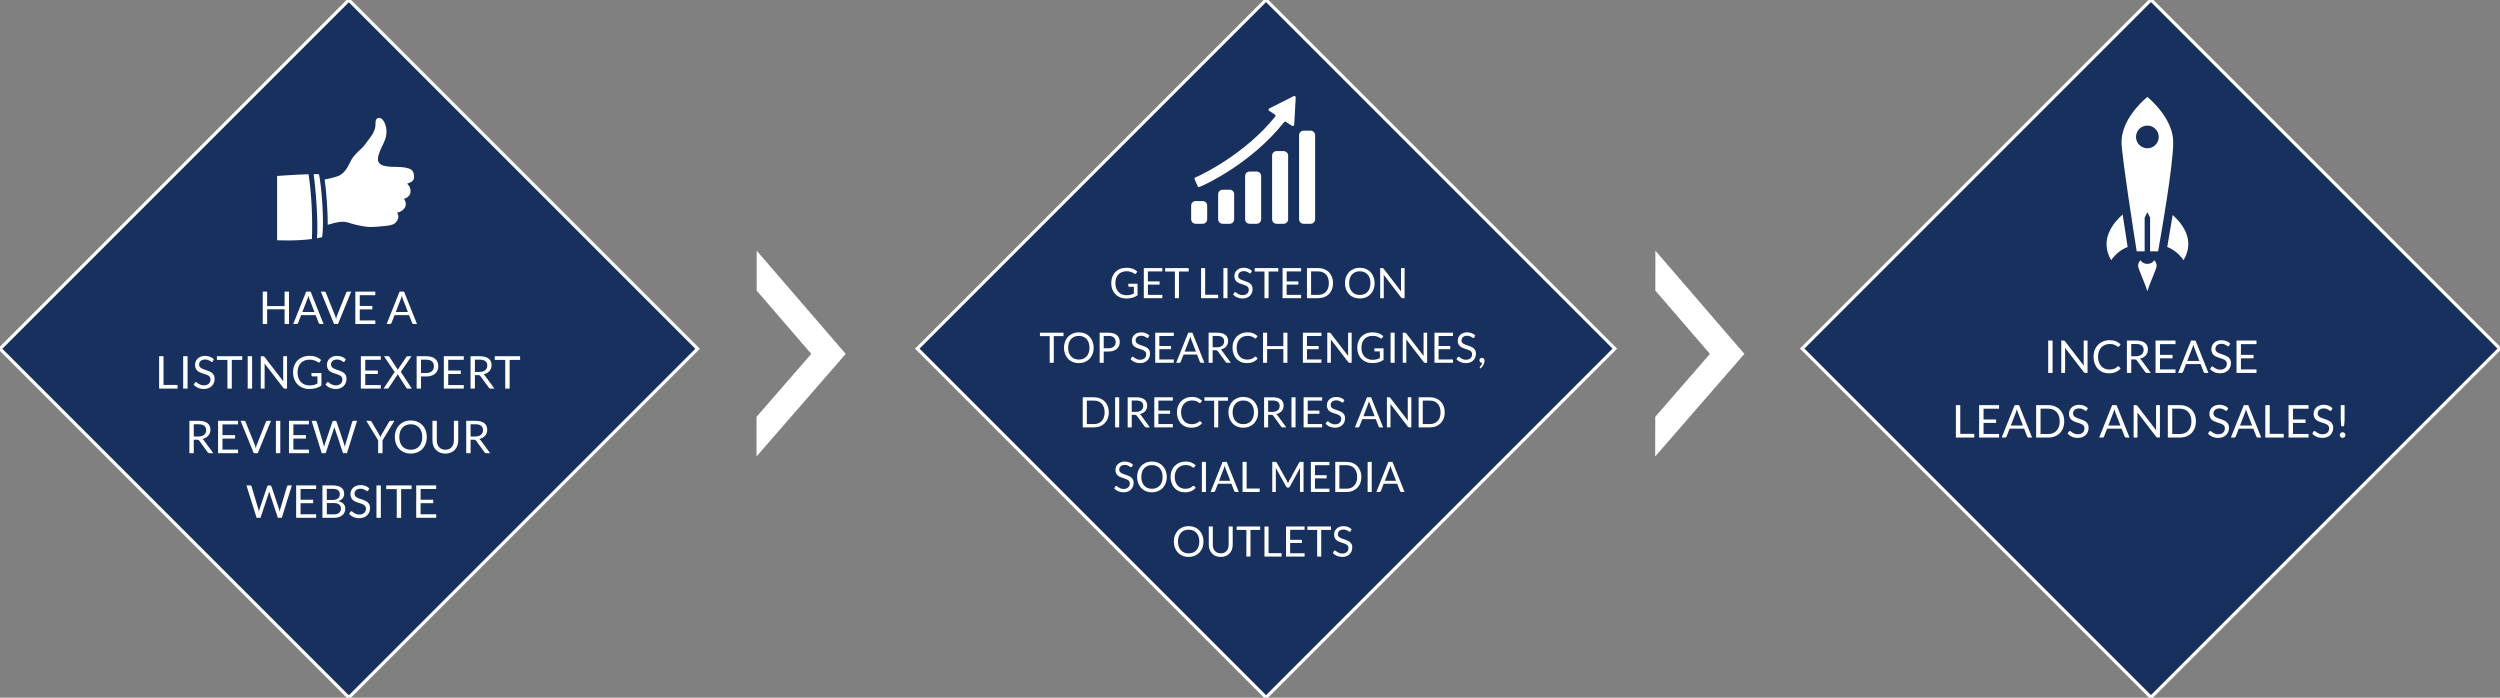 <?xml version="1.0" encoding="utf-8"?>
<!-- Generator: Adobe Illustrator 14.0.0, SVG Export Plug-In . SVG Version: 6.00 Build 43363)  -->
<!DOCTYPE svg PUBLIC "-//W3C//DTD SVG 1.1//EN" "http://www.w3.org/Graphics/SVG/1.1/DTD/svg11.dtd">
<svg version="1.1" id="Layer_1" xmlns="http://www.w3.org/2000/svg" xmlns:xlink="http://www.w3.org/1999/xlink" x="0px" y="0px"
	 width="774px" height="216px" viewBox="0 0 774 216" enable-background="new 0 0 774 216" xml:space="preserve">
<rect x="0" y="0" width="774" height="216" fill="#808080" stroke="none"/>
<rect x="589.635" y="31.635" transform="matrix(0.707 0.707 -0.707 0.707 271.434 -439.301)" fill="#18305D" stroke="#FFFFFF" width="152.73" height="152.73"/>
<g>
	<g>
		<g>
			<g>
				<g>
					<defs>
						<rect id="SVGID_1_" x="652.188" y="30" width="25.312" height="60.208"/>
					</defs>
					<clipPath id="SVGID_2_">
						<use xlink:href="#SVGID_1_"  overflow="visible"/>
					</clipPath>
					<path clip-path="url(#SVGID_2_)" fill="#FFFFFF" d="M664.827,90.207c-0.486-1.604-1.148-3.215-1.718-4.607
						c-0.595-1.447-1.153-2.815-1.153-3.364c0-0.622,0.277-1.207,0.755-1.65c0.385,0.662,1.188,1.118,2.117,1.118
						s1.731-0.456,2.116-1.118c0.482,0.443,0.757,1.028,0.757,1.65c0,0.55-0.562,1.917-1.155,3.364
						C665.975,86.991,665.312,88.601,664.827,90.207 M676.032,80.562c-1.354-1.934-3.084-3.331-5.053-4.083
						c0.372-2.102,1.009-5.768,1.683-9.919C675.827,69.377,679.648,74.437,676.032,80.562 M653.624,80.562
						c-3.75-6.373,0.706-11.659,3.547-14.153c0.628,4.168,1.212,7.909,1.549,10.055C656.729,77.212,654.987,78.614,653.624,80.562
						 M665.67,77.809V67.375l-0.843-1.695l-0.844,1.695v10.434h-2.464c-0.594-3.763-4.695-29.87-4.695-33.777
						c0-6.994,6.464-12.76,8.001-14.032c1.534,1.287,8.007,7.128,8.007,14.032c0,7.438-4.064,30.319-4.687,33.777H665.67z
						 M664.827,38.875c-1.938,0-3.519,1.577-3.519,3.517c0,1.938,1.58,3.516,3.519,3.516s3.517-1.576,3.517-3.516
						C668.344,40.451,666.766,38.875,664.827,38.875"/>
				</g>
			</g>
		</g>
	</g>
</g>
<rect x="31.634" y="31.64" transform="matrix(0.707 0.707 -0.707 0.707 108.002 -44.732)" fill="#18305D" stroke="#FFFFFF" width="152.729" height="152.73"/>
<rect x="315.633" y="31.631" transform="matrix(0.707 0.707 -0.707 0.707 191.18 -245.554)" fill="#18305D" stroke="#FFFFFF" width="152.731" height="152.731"/>
<g>
	<path fill="#FFFFFF" d="M89.479,100.316h-1.365v-4.564H82.71v4.564h-1.365V90.285h1.365v4.474h5.404v-4.474h1.365V100.316z"/>
	<path fill="#FFFFFF" d="M100.182,100.316h-1.05c-0.121,0-0.219-0.03-0.294-0.091c-0.075-0.061-0.131-0.138-0.168-0.231
		l-0.938-2.422H93.23l-0.938,2.422c-0.033,0.084-0.089,0.159-0.168,0.225c-0.08,0.065-0.177,0.098-0.294,0.098h-1.05l4.011-10.031
		h1.379L100.182,100.316z M93.608,96.593h3.745l-1.575-4.081c-0.103-0.252-0.203-0.567-0.301-0.945
		c-0.051,0.191-0.102,0.367-0.15,0.528c-0.049,0.161-0.097,0.303-0.144,0.424L93.608,96.593z"/>
	<path fill="#FFFFFF" d="M99.334,90.285h1.085c0.121,0,0.219,0.03,0.294,0.091c0.075,0.062,0.13,0.138,0.168,0.231l2.835,7.077
		c0.065,0.158,0.125,0.331,0.179,0.518c0.053,0.187,0.106,0.381,0.157,0.581c0.042-0.2,0.087-0.395,0.137-0.581
		c0.049-0.187,0.106-0.359,0.171-0.518l2.821-7.077c0.033-0.079,0.089-0.152,0.168-0.221c0.08-0.067,0.178-0.102,0.294-0.102h1.092
		l-4.088,10.031h-1.225L99.334,90.285z"/>
	<path fill="#FFFFFF" d="M116.197,90.285v1.106h-4.816v3.332h3.899v1.063h-3.899v3.423h4.816v1.106h-6.181v-10.03H116.197z"/>
	<path fill="#FFFFFF" d="M129.105,100.316h-1.05c-0.121,0-0.219-0.03-0.294-0.091c-0.075-0.061-0.131-0.138-0.168-0.231
		l-0.938-2.422h-4.501l-0.938,2.422c-0.033,0.084-0.089,0.159-0.168,0.225c-0.08,0.065-0.177,0.098-0.294,0.098h-1.05l4.011-10.031
		h1.379L129.105,100.316z M122.532,96.593h3.745l-1.575-4.081c-0.103-0.252-0.203-0.567-0.301-0.945
		c-0.051,0.191-0.102,0.367-0.15,0.528c-0.049,0.161-0.097,0.303-0.144,0.424L122.532,96.593z"/>
	<path fill="#FFFFFF" d="M50.622,119.176h4.34v1.141h-5.698v-10.029h1.358V119.176z"/>
	<path fill="#FFFFFF" d="M58.07,120.316h-1.358v-10.031h1.358V120.316z"/>
	<path fill="#FFFFFF" d="M65.896,111.854c-0.042,0.07-0.086,0.123-0.133,0.157c-0.047,0.035-0.107,0.054-0.182,0.054
		c-0.08,0-0.171-0.041-0.276-0.119s-0.238-0.168-0.399-0.264c-0.161-0.096-0.355-0.183-0.581-0.263
		c-0.227-0.079-0.5-0.118-0.823-0.118c-0.303,0-0.572,0.041-0.805,0.122c-0.233,0.082-0.428,0.192-0.585,0.333
		c-0.156,0.141-0.274,0.305-0.353,0.493c-0.08,0.188-0.119,0.394-0.119,0.612c0,0.279,0.069,0.513,0.207,0.695
		c0.138,0.186,0.319,0.342,0.546,0.473c0.226,0.132,0.483,0.244,0.77,0.341c0.287,0.096,0.581,0.194,0.882,0.297
		c0.301,0.104,0.595,0.219,0.882,0.347c0.287,0.129,0.543,0.291,0.77,0.486c0.226,0.195,0.408,0.438,0.546,0.723
		c0.138,0.283,0.207,0.635,0.207,1.049c0,0.438-0.075,0.853-0.224,1.235c-0.149,0.384-0.368,0.72-0.655,1.005
		c-0.287,0.284-0.639,0.51-1.057,0.672c-0.418,0.164-0.893,0.246-1.425,0.246c-0.648,0-1.24-0.119-1.774-0.354
		c-0.534-0.236-0.99-0.556-1.369-0.956l0.392-0.645c0.038-0.053,0.083-0.096,0.137-0.131c0.054-0.033,0.113-0.053,0.178-0.053
		c0.098,0,0.21,0.053,0.336,0.158c0.126,0.104,0.283,0.221,0.472,0.347s0.417,0.241,0.686,0.347
		c0.269,0.104,0.596,0.157,0.983,0.157c0.322,0,0.609-0.045,0.861-0.134c0.252-0.088,0.465-0.213,0.64-0.374
		c0.175-0.161,0.309-0.354,0.403-0.577c0.093-0.225,0.14-0.474,0.14-0.749c0-0.304-0.069-0.552-0.206-0.746
		c-0.138-0.192-0.319-0.354-0.542-0.485c-0.224-0.131-0.479-0.24-0.767-0.332c-0.287-0.092-0.581-0.186-0.882-0.279
		c-0.301-0.096-0.595-0.207-0.882-0.333s-0.542-0.289-0.767-0.489c-0.224-0.201-0.405-0.451-0.542-0.753
		c-0.137-0.301-0.207-0.673-0.207-1.116c0-0.354,0.069-0.697,0.207-1.029c0.138-0.329,0.337-0.625,0.599-0.881
		c0.262-0.258,0.584-0.463,0.969-0.617c0.385-0.152,0.827-0.229,1.327-0.229c0.56,0,1.071,0.09,1.533,0.268s0.865,0.434,1.211,0.77
		L65.896,111.854z"/>
	<path fill="#FFFFFF" d="M75.009,110.285v1.142h-3.241v8.89H70.41v-8.89h-3.255v-1.142H75.009z"/>
	<path fill="#FFFFFF" d="M78.048,120.316H76.69v-10.031h1.358V120.316z"/>
	<path fill="#FFFFFF" d="M81.705,110.331c0.058,0.03,0.125,0.092,0.2,0.187l5.81,7.561c-0.014-0.121-0.023-0.239-0.028-0.354
		c-0.005-0.115-0.007-0.226-0.007-0.332v-7.104h1.19v10.03h-0.686c-0.107,0-0.197-0.02-0.27-0.057
		c-0.072-0.037-0.144-0.101-0.213-0.188l-5.803-7.553c0.009,0.114,0.017,0.229,0.021,0.342c0.005,0.113,0.007,0.216,0.007,0.309
		v7.146h-1.19v-10.03h0.7C81.557,110.285,81.646,110.301,81.705,110.331z"/>
	<path fill="#FFFFFF" d="M95.792,119.329c0.271,0,0.519-0.013,0.746-0.038c0.226-0.025,0.44-0.064,0.641-0.115
		c0.201-0.052,0.39-0.113,0.567-0.186c0.177-0.073,0.354-0.155,0.532-0.249v-2.212h-1.554c-0.089,0-0.16-0.025-0.213-0.077
		c-0.054-0.052-0.081-0.114-0.081-0.188v-0.771h3.08v3.851c-0.252,0.182-0.515,0.342-0.788,0.477
		c-0.273,0.137-0.565,0.248-0.875,0.341c-0.311,0.091-0.643,0.157-0.998,0.202s-0.74,0.066-1.155,0.066
		c-0.728,0-1.395-0.125-2.002-0.375c-0.606-0.25-1.129-0.601-1.568-1.051c-0.439-0.449-0.78-0.99-1.025-1.62
		c-0.245-0.631-0.368-1.323-0.368-2.079c0-0.766,0.12-1.463,0.361-2.094c0.24-0.63,0.583-1.17,1.029-1.62
		c0.446-0.45,0.984-0.799,1.617-1.047c0.632-0.247,1.34-0.37,2.125-0.37c0.396,0,0.765,0.028,1.106,0.087
		c0.34,0.06,0.657,0.144,0.948,0.253c0.292,0.109,0.561,0.242,0.809,0.398c0.247,0.156,0.479,0.332,0.693,0.527l-0.385,0.617
		c-0.08,0.125-0.182,0.188-0.308,0.188c-0.075,0-0.156-0.025-0.245-0.077c-0.117-0.063-0.247-0.146-0.392-0.237
		c-0.145-0.094-0.321-0.184-0.528-0.27c-0.208-0.087-0.453-0.16-0.735-0.221c-0.283-0.062-0.617-0.092-1.004-0.092
		c-0.565,0-1.076,0.092-1.533,0.275c-0.458,0.186-0.847,0.447-1.169,0.791c-0.322,0.343-0.569,0.759-0.742,1.246
		c-0.172,0.486-0.259,1.033-0.259,1.642c0,0.636,0.09,1.2,0.27,1.697c0.18,0.497,0.433,0.918,0.759,1.265
		c0.327,0.346,0.714,0.607,1.162,0.791C94.756,119.238,95.251,119.329,95.792,119.329z"/>
	<path fill="#FFFFFF" d="M106.733,111.854c-0.042,0.07-0.086,0.123-0.133,0.157c-0.047,0.035-0.107,0.054-0.182,0.054
		c-0.08,0-0.171-0.041-0.276-0.119s-0.238-0.168-0.399-0.264c-0.161-0.096-0.355-0.183-0.581-0.263
		c-0.227-0.079-0.5-0.118-0.823-0.118c-0.303,0-0.572,0.041-0.805,0.122c-0.233,0.082-0.428,0.192-0.585,0.333
		c-0.156,0.141-0.274,0.305-0.353,0.493c-0.08,0.188-0.119,0.394-0.119,0.612c0,0.279,0.069,0.513,0.207,0.695
		c0.138,0.186,0.319,0.342,0.546,0.473c0.226,0.132,0.483,0.244,0.77,0.341c0.287,0.096,0.581,0.194,0.882,0.297
		c0.301,0.104,0.595,0.219,0.882,0.347c0.287,0.129,0.543,0.291,0.77,0.486c0.226,0.195,0.408,0.438,0.546,0.723
		c0.138,0.283,0.207,0.635,0.207,1.049c0,0.438-0.075,0.853-0.224,1.235c-0.149,0.384-0.368,0.72-0.655,1.005
		c-0.287,0.284-0.639,0.51-1.057,0.672c-0.418,0.164-0.893,0.246-1.425,0.246c-0.648,0-1.24-0.119-1.774-0.354
		c-0.534-0.236-0.99-0.556-1.369-0.956l0.392-0.645c0.038-0.053,0.083-0.096,0.137-0.131c0.054-0.033,0.113-0.053,0.178-0.053
		c0.098,0,0.21,0.053,0.336,0.158c0.126,0.104,0.283,0.221,0.472,0.347s0.417,0.241,0.686,0.347
		c0.269,0.104,0.596,0.157,0.983,0.157c0.322,0,0.609-0.045,0.861-0.134c0.252-0.088,0.465-0.213,0.64-0.374
		c0.175-0.161,0.309-0.354,0.403-0.577c0.093-0.225,0.14-0.474,0.14-0.749c0-0.304-0.069-0.552-0.206-0.746
		c-0.138-0.192-0.319-0.354-0.542-0.485c-0.224-0.131-0.479-0.24-0.767-0.332c-0.287-0.092-0.581-0.186-0.882-0.279
		c-0.301-0.096-0.595-0.207-0.882-0.333s-0.542-0.289-0.767-0.489c-0.224-0.201-0.405-0.451-0.542-0.753
		c-0.137-0.301-0.207-0.673-0.207-1.116c0-0.354,0.069-0.697,0.207-1.029c0.138-0.329,0.337-0.625,0.599-0.881
		c0.262-0.258,0.584-0.463,0.969-0.617c0.385-0.152,0.827-0.229,1.327-0.229c0.56,0,1.071,0.09,1.533,0.268s0.865,0.434,1.211,0.77
		L106.733,111.854z"/>
	<path fill="#FFFFFF" d="M117.898,110.285v1.105h-4.816v3.332h3.899v1.062h-3.899v3.423h4.816v1.104h-6.181v-10.029L117.898,110.285
		L117.898,110.285z"/>
	<path fill="#FFFFFF" d="M122.182,115.164l-3.311-4.879h1.351c0.098,0,0.17,0.017,0.217,0.049c0.046,0.033,0.088,0.08,0.126,0.141
		l2.618,4.02c0.033-0.1,0.082-0.205,0.147-0.322l2.471-3.668c0.042-0.062,0.087-0.117,0.137-0.156
		c0.049-0.039,0.108-0.061,0.178-0.061h1.295l-3.325,4.814l3.437,5.215h-1.344c-0.103,0-0.183-0.024-0.241-0.08
		c-0.059-0.053-0.106-0.111-0.144-0.178l-2.688-4.207c-0.033,0.099-0.075,0.19-0.126,0.279l-2.618,3.928
		c-0.042,0.064-0.09,0.125-0.144,0.178c-0.054,0.056-0.129,0.08-0.228,0.08h-1.26L122.182,115.164z"/>
	<path fill="#FFFFFF" d="M130.344,116.564v3.752h-1.351v-10.031h2.961c0.635,0,1.187,0.074,1.656,0.221
		c0.469,0.146,0.857,0.355,1.166,0.627c0.308,0.271,0.538,0.598,0.689,0.979c0.151,0.385,0.228,0.812,0.228,1.281
		c0,0.467-0.082,0.896-0.245,1.281c-0.164,0.387-0.402,0.721-0.717,1.001c-0.315,0.279-0.706,0.498-1.173,0.654
		c-0.467,0.155-1.001,0.233-1.603,0.233h-1.611L130.344,116.564L130.344,116.564z M130.344,115.486h1.61
		c0.387,0,0.729-0.051,1.026-0.154c0.296-0.104,0.544-0.246,0.745-0.43c0.201-0.187,0.353-0.405,0.455-0.662
		c0.102-0.258,0.154-0.539,0.154-0.848c0-0.641-0.197-1.14-0.592-1.498s-0.99-0.539-1.789-0.539h-1.61L130.344,115.486
		L130.344,115.486z"/>
	<path fill="#FFFFFF" d="M143.588,110.285v1.105h-4.816v3.332h3.899v1.062h-3.899v3.423h4.816v1.104h-6.181v-10.029L143.588,110.285
		L143.588,110.285z"/>
	<path fill="#FFFFFF" d="M147.032,116.131v4.186h-1.351v-10.029h2.835c0.635,0,1.183,0.062,1.645,0.191s0.844,0.313,1.145,0.558
		c0.301,0.241,0.524,0.534,0.668,0.879c0.144,0.343,0.217,0.728,0.217,1.149c0,0.354-0.056,0.688-0.168,0.994
		c-0.112,0.31-0.274,0.584-0.487,0.83c-0.213,0.244-0.471,0.453-0.777,0.627c-0.306,0.172-0.652,0.303-1.04,0.393
		c0.168,0.099,0.317,0.238,0.448,0.427l2.926,3.981h-1.204c-0.247,0-0.429-0.096-0.546-0.285l-2.604-3.586
		c-0.08-0.11-0.166-0.19-0.259-0.239c-0.094-0.049-0.233-0.073-0.42-0.073L147.032,116.131L147.032,116.131z M147.032,115.145h1.421
		c0.396,0,0.746-0.049,1.046-0.145c0.301-0.096,0.553-0.23,0.756-0.406c0.203-0.175,0.355-0.384,0.458-0.626
		c0.103-0.243,0.154-0.512,0.154-0.806c0-0.598-0.197-1.047-0.591-1.352c-0.395-0.305-0.981-0.455-1.761-0.455h-1.484
		L147.032,115.145L147.032,115.145z"/>
	<path fill="#FFFFFF" d="M161.025,110.285v1.142h-3.241v8.89h-1.358v-8.89h-3.255v-1.142H161.025z"/>
	<path fill="#FFFFFF" d="M59.988,136.131v4.186h-1.351v-10.029h2.835c0.635,0,1.183,0.062,1.645,0.191
		c0.462,0.129,0.844,0.313,1.145,0.558c0.301,0.241,0.524,0.534,0.668,0.879c0.144,0.343,0.217,0.728,0.217,1.149
		c0,0.354-0.056,0.688-0.168,0.994c-0.112,0.31-0.274,0.584-0.487,0.83c-0.213,0.244-0.471,0.453-0.777,0.627
		c-0.306,0.172-0.652,0.303-1.04,0.393c0.168,0.099,0.317,0.238,0.448,0.427l2.926,3.981h-1.204c-0.247,0-0.429-0.096-0.546-0.285
		l-2.604-3.586c-0.08-0.11-0.166-0.19-0.259-0.239c-0.094-0.049-0.233-0.073-0.42-0.073L59.988,136.131L59.988,136.131z
		 M59.988,135.145h1.421c0.396,0,0.746-0.049,1.046-0.145c0.301-0.096,0.553-0.23,0.756-0.406c0.203-0.175,0.355-0.384,0.458-0.626
		c0.103-0.243,0.154-0.512,0.154-0.806c0-0.598-0.197-1.047-0.591-1.352c-0.395-0.305-0.981-0.455-1.761-0.455h-1.484
		L59.988,135.145L59.988,135.145z"/>
	<path fill="#FFFFFF" d="M73.694,130.285v1.105h-4.816v3.332h3.899v1.062h-3.899v3.423h4.816v1.104h-6.181v-10.029L73.694,130.285
		L73.694,130.285z"/>
	<path fill="#FFFFFF" d="M74.485,130.285h1.085c0.121,0,0.219,0.029,0.294,0.091c0.075,0.062,0.13,0.138,0.168,0.231l2.835,7.076
		c0.065,0.157,0.125,0.332,0.179,0.519c0.053,0.187,0.106,0.381,0.157,0.581c0.042-0.2,0.087-0.395,0.137-0.581
		c0.049-0.187,0.106-0.359,0.171-0.519l2.821-7.076c0.033-0.08,0.089-0.152,0.168-0.223c0.08-0.066,0.178-0.102,0.294-0.102h1.092
		l-4.088,10.029h-1.225L74.485,130.285z"/>
	<path fill="#FFFFFF" d="M86.777,140.316h-1.358v-10.031h1.358V140.316z"/>
	<path fill="#FFFFFF" d="M95.646,130.285v1.105H90.83v3.332h3.899v1.062H90.83v3.423h4.816v1.104h-6.181v-10.029L95.646,130.285
		L95.646,130.285z"/>
	<path fill="#FFFFFF" d="M96.479,130.285h1.127c0.121,0,0.222,0.029,0.301,0.091c0.08,0.062,0.133,0.138,0.161,0.231l2.072,6.972
		c0.038,0.126,0.071,0.262,0.102,0.405c0.031,0.145,0.06,0.298,0.088,0.455c0.032-0.157,0.065-0.312,0.098-0.459
		c0.033-0.146,0.07-0.279,0.112-0.401l2.359-6.972c0.028-0.08,0.083-0.152,0.165-0.221c0.082-0.07,0.181-0.104,0.297-0.104h0.392
		c0.121,0,0.22,0.029,0.297,0.091c0.077,0.062,0.132,0.14,0.165,0.229l2.345,6.974c0.084,0.243,0.158,0.521,0.224,0.833
		c0.028-0.153,0.054-0.303,0.077-0.439c0.023-0.142,0.054-0.271,0.091-0.394l2.079-6.974c0.023-0.084,0.076-0.156,0.158-0.224
		c0.082-0.065,0.181-0.099,0.297-0.099h1.057l-3.129,10.031h-1.218l-2.541-7.651c-0.051-0.146-0.098-0.312-0.14-0.504
		c-0.023,0.094-0.045,0.184-0.066,0.271c-0.021,0.086-0.043,0.164-0.066,0.233l-2.555,7.651H99.61L96.479,130.285z"/>
	<path fill="#FFFFFF" d="M118.43,136.326v3.99h-1.351v-3.99l-3.675-6.041h1.19c0.121,0,0.217,0.029,0.287,0.091
		c0.07,0.062,0.13,0.136,0.182,0.226l2.296,3.897c0.093,0.164,0.171,0.317,0.234,0.462c0.063,0.146,0.12,0.287,0.171,0.428
		c0.051-0.145,0.107-0.289,0.168-0.435s0.138-0.296,0.231-0.455l2.289-3.897c0.042-0.076,0.099-0.146,0.171-0.215
		c0.072-0.066,0.167-0.102,0.284-0.102h1.204L118.43,136.326z"/>
	<path fill="#FFFFFF" d="M132.129,135.305c0,0.752-0.119,1.44-0.357,2.068s-0.574,1.168-1.008,1.62s-0.956,0.804-1.564,1.054
		c-0.608,0.25-1.282,0.375-2.02,0.375c-0.738,0-1.409-0.125-2.016-0.375c-0.606-0.25-1.127-0.602-1.561-1.054
		s-0.77-0.992-1.008-1.62c-0.238-0.628-0.357-1.316-0.357-2.068s0.119-1.439,0.357-2.068c0.238-0.627,0.574-1.168,1.008-1.622
		c0.434-0.455,0.955-0.81,1.561-1.062c0.607-0.252,1.279-0.378,2.016-0.378c0.737,0,1.411,0.126,2.02,0.378
		c0.609,0.253,1.13,0.605,1.564,1.062c0.434,0.454,0.77,0.995,1.008,1.622C132.01,133.864,132.129,134.553,132.129,135.305z
		 M130.736,135.305c0-0.615-0.084-1.169-0.252-1.658s-0.406-0.903-0.714-1.242c-0.308-0.34-0.681-0.6-1.12-0.78
		s-0.929-0.271-1.47-0.271c-0.537,0-1.024,0.09-1.463,0.271c-0.439,0.185-0.813,0.44-1.124,0.78
		c-0.311,0.339-0.549,0.753-0.717,1.242s-0.252,1.043-0.252,1.658s0.084,1.168,0.252,1.655s0.407,0.899,0.717,1.239
		c0.31,0.338,0.685,0.597,1.124,0.775c0.438,0.18,0.926,0.271,1.463,0.271c0.542,0,1.031-0.091,1.47-0.271
		c0.438-0.181,0.812-0.438,1.12-0.775c0.308-0.34,0.546-0.752,0.714-1.239S130.736,135.92,130.736,135.305z"/>
	<path fill="#FFFFFF" d="M137.883,139.238c0.415,0,0.786-0.07,1.113-0.211c0.327-0.139,0.603-0.336,0.83-0.588
		c0.226-0.252,0.399-0.553,0.518-0.902c0.119-0.35,0.178-0.734,0.178-1.154v-6.098h1.351v6.098c0,0.578-0.092,1.115-0.276,1.609
		c-0.185,0.494-0.448,0.923-0.791,1.285c-0.343,0.361-0.762,0.645-1.256,0.85c-0.495,0.206-1.05,0.309-1.666,0.309
		c-0.616,0-1.171-0.103-1.666-0.309c-0.495-0.205-0.915-0.488-1.26-0.85c-0.345-0.362-0.61-0.791-0.794-1.285
		c-0.185-0.494-0.276-1.031-0.276-1.609v-6.098h1.351v6.09c0,0.42,0.059,0.807,0.178,1.154c0.119,0.352,0.292,0.652,0.518,0.904
		s0.504,0.447,0.833,0.592C137.096,139.167,137.468,139.238,137.883,139.238z"/>
	<path fill="#FFFFFF" d="M145.695,136.131v4.186h-1.351v-10.029h2.835c0.635,0,1.183,0.062,1.645,0.191
		c0.462,0.129,0.844,0.313,1.145,0.558c0.301,0.241,0.524,0.534,0.668,0.879c0.144,0.343,0.217,0.728,0.217,1.149
		c0,0.354-0.056,0.688-0.168,0.994c-0.112,0.31-0.274,0.584-0.487,0.83c-0.213,0.244-0.471,0.453-0.777,0.627
		c-0.306,0.172-0.652,0.303-1.04,0.393c0.168,0.099,0.317,0.238,0.448,0.427l2.926,3.981h-1.204c-0.247,0-0.429-0.096-0.546-0.285
		l-2.604-3.586c-0.08-0.11-0.166-0.19-0.259-0.239c-0.094-0.049-0.233-0.073-0.42-0.073L145.695,136.131L145.695,136.131z
		 M145.695,135.145h1.421c0.396,0,0.746-0.049,1.046-0.145c0.301-0.096,0.553-0.23,0.756-0.406c0.203-0.175,0.355-0.384,0.458-0.626
		c0.103-0.243,0.154-0.512,0.154-0.806c0-0.598-0.197-1.047-0.591-1.352c-0.395-0.305-0.981-0.455-1.761-0.455h-1.484
		L145.695,135.145L145.695,135.145z"/>
	<path fill="#FFFFFF" d="M76.305,150.285h1.127c0.121,0,0.222,0.029,0.301,0.091c0.08,0.062,0.133,0.138,0.161,0.231l2.072,6.972
		c0.038,0.126,0.071,0.262,0.102,0.405c0.031,0.145,0.06,0.298,0.088,0.455c0.032-0.157,0.065-0.312,0.098-0.459
		c0.033-0.146,0.07-0.279,0.112-0.401l2.359-6.972c0.028-0.08,0.083-0.152,0.165-0.221c0.082-0.07,0.181-0.104,0.297-0.104h0.392
		c0.121,0,0.22,0.029,0.297,0.091s0.132,0.14,0.165,0.229l2.345,6.974c0.084,0.243,0.158,0.521,0.224,0.833
		c0.028-0.153,0.054-0.303,0.077-0.439c0.023-0.142,0.054-0.271,0.091-0.394l2.079-6.974c0.023-0.084,0.076-0.156,0.158-0.224
		c0.082-0.065,0.181-0.099,0.297-0.099h1.057l-3.129,10.031h-1.218l-2.541-7.651c-0.051-0.146-0.098-0.312-0.14-0.504
		c-0.023,0.094-0.045,0.184-0.066,0.271c-0.021,0.086-0.043,0.164-0.066,0.233l-2.555,7.651h-1.218L76.305,150.285z"/>
	<path fill="#FFFFFF" d="M97.872,150.285v1.105h-4.816v3.332h3.899v1.062h-3.899v3.423h4.816v1.104H91.69v-10.029L97.872,150.285
		L97.872,150.285z"/>
	<path fill="#FFFFFF" d="M99.824,160.316v-10.031h3.199c0.616,0,1.147,0.061,1.592,0.183c0.446,0.121,0.812,0.294,1.099,0.519
		s0.5,0.498,0.637,0.822c0.137,0.323,0.207,0.688,0.207,1.096c0,0.246-0.039,0.484-0.116,0.715c-0.077,0.229-0.194,0.439-0.35,0.638
		c-0.156,0.195-0.352,0.37-0.588,0.524c-0.236,0.152-0.512,0.279-0.83,0.378c0.733,0.146,1.286,0.407,1.659,0.791
		c0.373,0.383,0.56,0.887,0.56,1.512c0,0.425-0.078,0.812-0.234,1.162c-0.157,0.353-0.385,0.649-0.686,0.901
		c-0.301,0.252-0.67,0.447-1.106,0.586c-0.437,0.139-0.935,0.205-1.495,0.205H99.824L99.824,160.316z M101.183,154.779h1.792
		c0.382,0,0.714-0.043,0.994-0.127c0.28-0.084,0.512-0.199,0.697-0.351c0.184-0.147,0.321-0.329,0.409-0.543
		c0.089-0.212,0.133-0.442,0.133-0.694c0-0.588-0.177-1.021-0.532-1.295c-0.354-0.275-0.905-0.414-1.652-0.414h-1.841V154.779z
		 M101.183,155.745v3.493h2.17c0.387,0,0.72-0.045,0.998-0.133c0.277-0.09,0.506-0.215,0.686-0.375
		c0.179-0.16,0.312-0.354,0.396-0.573c0.084-0.222,0.126-0.466,0.126-0.731c0-0.519-0.184-0.928-0.55-1.229
		c-0.366-0.303-0.92-0.452-1.663-0.452H101.183z"/>
	<path fill="#FFFFFF" d="M114.02,151.854c-0.042,0.07-0.086,0.123-0.133,0.157c-0.047,0.035-0.107,0.054-0.182,0.054
		c-0.08,0-0.171-0.041-0.276-0.119s-0.238-0.168-0.399-0.264c-0.161-0.096-0.355-0.183-0.581-0.263
		c-0.227-0.079-0.5-0.118-0.823-0.118c-0.303,0-0.572,0.041-0.805,0.122c-0.233,0.082-0.428,0.192-0.585,0.333
		c-0.156,0.141-0.274,0.305-0.353,0.493c-0.08,0.188-0.119,0.394-0.119,0.612c0,0.279,0.069,0.513,0.207,0.695
		c0.138,0.186,0.319,0.342,0.546,0.473c0.226,0.132,0.483,0.244,0.77,0.341c0.287,0.096,0.581,0.194,0.882,0.297
		c0.301,0.104,0.595,0.219,0.882,0.347c0.287,0.129,0.543,0.291,0.77,0.486c0.226,0.195,0.408,0.438,0.546,0.723
		c0.138,0.283,0.207,0.635,0.207,1.049c0,0.438-0.075,0.853-0.224,1.235c-0.149,0.384-0.368,0.72-0.655,1.005
		c-0.287,0.284-0.639,0.51-1.057,0.672c-0.418,0.164-0.893,0.246-1.425,0.246c-0.648,0-1.24-0.119-1.774-0.354
		c-0.534-0.236-0.99-0.556-1.369-0.956l0.392-0.645c0.038-0.053,0.083-0.096,0.137-0.131c0.054-0.033,0.113-0.053,0.178-0.053
		c0.098,0,0.21,0.053,0.336,0.158c0.126,0.104,0.283,0.221,0.472,0.347s0.417,0.241,0.686,0.347
		c0.269,0.104,0.596,0.157,0.983,0.157c0.322,0,0.609-0.045,0.861-0.134c0.252-0.088,0.465-0.213,0.64-0.374
		c0.175-0.161,0.309-0.354,0.403-0.577c0.093-0.225,0.14-0.474,0.14-0.749c0-0.304-0.069-0.552-0.206-0.745
		c-0.138-0.193-0.319-0.354-0.542-0.486c-0.224-0.131-0.479-0.24-0.767-0.332c-0.287-0.092-0.581-0.186-0.882-0.279
		c-0.301-0.096-0.595-0.207-0.882-0.333s-0.542-0.289-0.767-0.489c-0.224-0.201-0.405-0.451-0.542-0.753
		c-0.137-0.301-0.207-0.673-0.207-1.116c0-0.354,0.069-0.697,0.207-1.029c0.138-0.329,0.337-0.625,0.599-0.881
		c0.262-0.258,0.584-0.463,0.969-0.615c0.385-0.154,0.827-0.23,1.327-0.23c0.56,0,1.071,0.09,1.533,0.268
		c0.462,0.178,0.865,0.434,1.211,0.77L114.02,151.854z"/>
	<path fill="#FFFFFF" d="M117.912,160.316h-1.358v-10.031h1.358V160.316z"/>
	<path fill="#FFFFFF" d="M127.432,150.285v1.142h-3.241v8.89h-1.358v-8.89h-3.255v-1.142H127.432z"/>
	<path fill="#FFFFFF" d="M135.041,150.285v1.105h-4.816v3.332h3.899v1.062h-3.899v3.423h4.816v1.104h-6.181v-10.029L135.041,150.285
		L135.041,150.285z"/>
</g>
<g>
	<path fill="#FFFFFF" d="M348.732,91.4c0.251,0,0.481-0.013,0.691-0.036c0.21-0.023,0.409-0.06,0.595-0.107
		c0.188-0.048,0.362-0.104,0.527-0.172c0.165-0.067,0.329-0.145,0.494-0.231V88.8h-1.443c-0.083,0-0.147-0.023-0.197-0.071
		c-0.051-0.048-0.075-0.106-0.075-0.176v-0.715h2.859v3.575c-0.233,0.169-0.478,0.316-0.73,0.441
		c-0.253,0.126-0.524,0.231-0.812,0.315c-0.289,0.085-0.597,0.147-0.926,0.188c-0.33,0.041-0.687,0.062-1.073,0.062
		c-0.676,0-1.295-0.115-1.858-0.348c-0.563-0.231-1.049-0.557-1.456-0.975c-0.407-0.418-0.726-0.92-0.952-1.505
		s-0.341-1.229-0.341-1.931c0-0.71,0.11-1.358,0.335-1.943c0.223-0.585,0.542-1.086,0.956-1.505
		c0.414-0.418,0.914-0.742,1.501-0.972c0.587-0.229,1.245-0.345,1.973-0.345c0.368,0,0.71,0.027,1.027,0.082
		c0.315,0.054,0.609,0.132,0.881,0.233c0.271,0.103,0.521,0.226,0.75,0.371s0.444,0.309,0.644,0.49l-0.356,0.572
		c-0.074,0.117-0.169,0.176-0.286,0.176c-0.069,0-0.146-0.024-0.228-0.072c-0.108-0.061-0.229-0.134-0.364-0.221
		c-0.136-0.087-0.298-0.17-0.491-0.25c-0.193-0.08-0.42-0.148-0.683-0.205c-0.263-0.056-0.573-0.084-0.934-0.084
		c-0.523,0-0.999,0.085-1.423,0.257c-0.425,0.171-0.787,0.416-1.086,0.734s-0.528,0.704-0.689,1.156
		c-0.159,0.453-0.239,0.962-0.239,1.524c0,0.59,0.083,1.115,0.25,1.576c0.167,0.462,0.401,0.853,0.706,1.174
		c0.303,0.32,0.662,0.565,1.078,0.734C347.77,91.315,348.229,91.4,348.732,91.4z"/>
	<path fill="#FFFFFF" d="M359.86,83.002v1.027h-4.473v3.094h3.621v0.988h-3.621v3.178h4.473v1.027h-5.74v-9.314H359.86z"/>
	<path fill="#FFFFFF" d="M368.018,83.002v1.06h-3.01v8.255h-1.261v-8.255h-3.022v-1.06H368.018z"/>
	<path fill="#FFFFFF" d="M373.114,91.257h4.029v1.06h-5.29v-9.314h1.261L373.114,91.257L373.114,91.257z"/>
	<path fill="#FFFFFF" d="M380.029,92.316h-1.262v-9.314h1.262V92.316z"/>
	<path fill="#FFFFFF" d="M387.296,84.458c-0.039,0.064-0.08,0.113-0.124,0.146c-0.043,0.032-0.1,0.049-0.169,0.049
		c-0.074,0-0.159-0.037-0.257-0.111c-0.097-0.073-0.221-0.154-0.37-0.243c-0.15-0.089-0.33-0.17-0.54-0.244
		c-0.21-0.073-0.465-0.11-0.764-0.11c-0.282,0-0.531,0.038-0.748,0.114c-0.217,0.075-0.398,0.179-0.543,0.309
		c-0.146,0.13-0.254,0.282-0.328,0.458c-0.074,0.176-0.11,0.365-0.11,0.568c0,0.261,0.063,0.476,0.191,0.647
		s0.297,0.317,0.507,0.438s0.448,0.227,0.715,0.315c0.268,0.088,0.54,0.181,0.819,0.276c0.28,0.095,0.553,0.202,0.818,0.321
		c0.267,0.119,0.505,0.27,0.716,0.452c0.21,0.182,0.379,0.405,0.506,0.669c0.129,0.265,0.191,0.59,0.191,0.976
		c0,0.407-0.068,0.789-0.209,1.146c-0.139,0.358-0.341,0.669-0.606,0.934c-0.268,0.264-0.594,0.472-0.981,0.624
		c-0.388,0.151-0.829,0.227-1.322,0.227c-0.603,0-1.151-0.109-1.647-0.328c-0.497-0.219-0.92-0.514-1.271-0.887l0.364-0.599
		c0.034-0.047,0.077-0.087,0.126-0.12c0.05-0.032,0.105-0.049,0.166-0.049c0.091,0,0.195,0.049,0.312,0.146
		c0.117,0.098,0.263,0.205,0.438,0.322c0.176,0.116,0.389,0.224,0.638,0.321c0.248,0.098,0.553,0.146,0.912,0.146
		c0.3,0,0.565-0.041,0.8-0.124c0.233-0.082,0.433-0.198,0.595-0.348c0.163-0.149,0.287-0.328,0.374-0.536
		c0.086-0.208,0.13-0.439,0.13-0.695c0-0.281-0.064-0.513-0.192-0.692c-0.127-0.18-0.295-0.33-0.503-0.451
		c-0.208-0.122-0.444-0.225-0.712-0.31c-0.267-0.084-0.54-0.171-0.818-0.26c-0.28-0.089-0.554-0.191-0.819-0.309
		c-0.266-0.117-0.503-0.269-0.711-0.455s-0.376-0.419-0.504-0.698c-0.128-0.28-0.192-0.625-0.192-1.037
		c0-0.329,0.064-0.647,0.192-0.956c0.128-0.308,0.312-0.58,0.556-0.818c0.243-0.238,0.543-0.429,0.9-0.572
		c0.356-0.143,0.768-0.215,1.231-0.215c0.521,0,0.994,0.083,1.423,0.247c0.43,0.165,0.805,0.403,1.125,0.716L387.296,84.458z"/>
	<path fill="#FFFFFF" d="M395.76,83.002v1.06h-3.01v8.255h-1.262v-8.255h-3.021v-1.06H395.76z"/>
	<path fill="#FFFFFF" d="M402.824,83.002v1.027h-4.474v3.094h3.62v0.988h-3.62v3.178h4.474v1.027h-5.739v-9.314H402.824z"/>
	<path fill="#FFFFFF" d="M412.711,87.662c0,0.698-0.11,1.333-0.331,1.905c-0.222,0.571-0.533,1.062-0.937,1.469
		c-0.402,0.407-0.888,0.723-1.449,0.945c-0.562,0.224-1.188,0.335-1.871,0.335h-3.484v-9.314h3.484c0.684,0,1.309,0.111,1.871,0.335
		c0.562,0.223,1.047,0.539,1.449,0.949c0.401,0.409,0.715,0.899,0.937,1.472C412.601,86.33,412.711,86.965,412.711,87.662z
		 M411.418,87.662c0-0.571-0.078-1.083-0.234-1.534c-0.154-0.45-0.377-0.831-0.66-1.144c-0.287-0.312-0.635-0.55-1.041-0.715
		c-0.407-0.165-0.859-0.247-1.357-0.247h-2.217v7.273h2.217c0.498,0,0.95-0.082,1.357-0.247c0.406-0.165,0.754-0.401,1.041-0.712
		c0.283-0.31,0.506-0.689,0.66-1.141C411.34,88.746,411.418,88.234,411.418,87.662z"/>
	<path fill="#FFFFFF" d="M425.588,87.662c0,0.698-0.111,1.338-0.332,1.921s-0.533,1.085-0.936,1.505
		c-0.404,0.42-0.89,0.746-1.453,0.979c-0.566,0.231-1.191,0.348-1.875,0.348c-0.688,0-1.311-0.116-1.873-0.348
		s-1.046-0.559-1.449-0.979c-0.402-0.42-0.715-0.922-0.936-1.505c-0.223-0.583-0.332-1.223-0.332-1.921
		c0-0.697,0.109-1.338,0.332-1.921c0.221-0.582,0.531-1.085,0.936-1.508c0.403-0.422,0.887-0.751,1.449-0.984
		c0.562-0.234,1.188-0.352,1.873-0.352c0.684,0,1.309,0.117,1.875,0.352c0.563,0.233,1.049,0.562,1.453,0.984
		c0.4,0.423,0.715,0.926,0.936,1.508C425.477,86.324,425.588,86.965,425.588,87.662z M424.293,87.662
		c0-0.571-0.077-1.085-0.233-1.54c-0.153-0.455-0.377-0.84-0.661-1.154c-0.285-0.312-0.635-0.556-1.04-0.725
		c-0.407-0.169-0.862-0.253-1.364-0.253c-0.499,0-0.951,0.084-1.359,0.253c-0.407,0.169-0.755,0.411-1.043,0.725
		c-0.288,0.314-0.51,0.699-0.666,1.154s-0.232,0.969-0.232,1.54c0,0.572,0.076,1.085,0.232,1.537
		c0.156,0.453,0.378,0.837,0.666,1.151c0.288,0.313,0.636,0.555,1.043,0.721c0.408,0.167,0.86,0.251,1.359,0.251
		c0.502,0,0.957-0.084,1.364-0.251c0.405-0.166,0.755-0.407,1.04-0.721c0.284-0.314,0.508-0.698,0.661-1.151
		C424.216,88.747,424.293,88.234,424.293,87.662z"/>
	<path fill="#FFFFFF" d="M428.21,83.044c0.054,0.028,0.116,0.086,0.185,0.173l5.396,7.02c-0.013-0.112-0.021-0.222-0.026-0.328
		c-0.004-0.106-0.006-0.209-0.006-0.309v-6.598h1.105v9.314h-0.64c-0.1,0-0.183-0.018-0.25-0.052
		c-0.065-0.035-0.134-0.094-0.196-0.176l-5.391-7.014c0.011,0.108,0.018,0.215,0.021,0.318c0.004,0.104,0.006,0.2,0.006,0.286v6.637
		h-1.104v-9.314h0.649C428.072,83.002,428.156,83.016,428.21,83.044z"/>
	<path fill="#FFFFFF" d="M329.258,103.002v1.06h-3.01v8.254h-1.261v-8.254h-3.022v-1.06H329.258z"/>
	<path fill="#FFFFFF" d="M338.599,107.662c0,0.698-0.11,1.338-0.332,1.921c-0.221,0.583-0.532,1.085-0.936,1.505
		c-0.404,0.42-0.887,0.746-1.453,0.979c-0.565,0.231-1.19,0.35-1.875,0.35s-1.309-0.116-1.872-0.35
		c-0.562-0.23-1.046-0.559-1.449-0.979c-0.402-0.42-0.715-0.922-0.936-1.505c-0.221-0.583-0.332-1.223-0.332-1.921
		c0-0.697,0.11-1.338,0.332-1.921c0.221-0.582,0.533-1.085,0.936-1.508c0.403-0.422,0.887-0.751,1.449-0.984
		c0.563-0.234,1.188-0.352,1.872-0.352c0.685,0,1.31,0.117,1.875,0.352c0.566,0.233,1.05,0.562,1.453,0.984
		c0.403,0.423,0.715,0.926,0.936,1.508C338.488,106.324,338.599,106.965,338.599,107.662z M337.305,107.662
		c0-0.571-0.078-1.085-0.233-1.54c-0.156-0.455-0.377-0.84-0.663-1.154c-0.286-0.312-0.632-0.556-1.04-0.725
		c-0.407-0.169-0.862-0.253-1.365-0.253c-0.499,0-0.951,0.084-1.358,0.253s-0.755,0.411-1.043,0.725
		c-0.287,0.314-0.51,0.699-0.666,1.154c-0.155,0.455-0.233,0.969-0.233,1.54c0,0.572,0.078,1.085,0.233,1.537
		c0.156,0.453,0.379,0.837,0.666,1.15c0.288,0.312,0.637,0.555,1.043,0.721c0.407,0.168,0.86,0.252,1.358,0.252
		c0.502,0,0.958-0.084,1.365-0.252c0.408-0.166,0.754-0.406,1.04-0.721c0.286-0.313,0.507-0.697,0.663-1.15
		C337.228,108.747,337.305,108.234,337.305,107.662z"/>
	<path fill="#FFFFFF" d="M341.706,108.832v3.484h-1.254v-9.314h2.75c0.589,0,1.102,0.068,1.537,0.205
		c0.436,0.136,0.796,0.33,1.082,0.581c0.286,0.252,0.5,0.555,0.64,0.91c0.141,0.354,0.211,0.752,0.211,1.189
		c0,0.434-0.076,0.83-0.228,1.189c-0.152,0.36-0.374,0.67-0.666,0.93c-0.292,0.26-0.656,0.463-1.089,0.607
		c-0.435,0.146-0.931,0.218-1.488,0.218L341.706,108.832L341.706,108.832z M341.706,107.831h1.495c0.358,0,0.677-0.047,0.952-0.143
		c0.274-0.096,0.506-0.229,0.691-0.399c0.188-0.172,0.327-0.376,0.423-0.614c0.096-0.238,0.144-0.501,0.144-0.787
		c0-0.594-0.184-1.057-0.549-1.391c-0.366-0.334-0.92-0.501-1.661-0.501h-1.495V107.831L341.706,107.831z"/>
	<path fill="#FFFFFF" d="M355.544,104.458c-0.039,0.064-0.08,0.113-0.124,0.146c-0.043,0.032-0.1,0.049-0.169,0.049
		c-0.074,0-0.159-0.037-0.257-0.111c-0.097-0.073-0.221-0.154-0.37-0.243c-0.15-0.089-0.33-0.17-0.54-0.244
		c-0.21-0.073-0.465-0.11-0.764-0.11c-0.282,0-0.531,0.038-0.748,0.114c-0.217,0.075-0.398,0.179-0.543,0.309
		c-0.146,0.13-0.254,0.282-0.328,0.458c-0.074,0.176-0.11,0.365-0.11,0.568c0,0.261,0.063,0.476,0.191,0.647
		c0.128,0.171,0.297,0.317,0.507,0.438s0.448,0.227,0.715,0.315c0.268,0.088,0.54,0.181,0.819,0.276
		c0.28,0.095,0.553,0.202,0.818,0.321c0.267,0.119,0.505,0.27,0.716,0.452c0.21,0.182,0.379,0.405,0.507,0.669
		c0.128,0.266,0.191,0.59,0.191,0.978c0,0.405-0.068,0.788-0.208,1.146c-0.139,0.358-0.341,0.67-0.607,0.936
		c-0.268,0.264-0.594,0.472-0.981,0.623c-0.387,0.15-0.829,0.228-1.323,0.228c-0.602,0-1.15-0.108-1.646-0.328
		c-0.497-0.219-0.92-0.514-1.271-0.887l0.364-0.599c0.034-0.047,0.077-0.088,0.126-0.121c0.05-0.031,0.105-0.049,0.166-0.049
		c0.091,0,0.195,0.049,0.312,0.146c0.117,0.097,0.263,0.205,0.438,0.321c0.176,0.115,0.389,0.225,0.637,0.32
		c0.249,0.1,0.554,0.146,0.913,0.146c0.3,0,0.565-0.041,0.8-0.124c0.233-0.082,0.433-0.198,0.595-0.349
		c0.163-0.148,0.287-0.328,0.374-0.535c0.086-0.209,0.13-0.439,0.13-0.695c0-0.281-0.064-0.514-0.192-0.691
		c-0.127-0.181-0.295-0.33-0.503-0.451c-0.208-0.123-0.444-0.226-0.712-0.311c-0.267-0.084-0.54-0.171-0.818-0.26
		c-0.28-0.089-0.554-0.191-0.819-0.309c-0.267-0.117-0.503-0.269-0.711-0.455s-0.376-0.419-0.504-0.698
		c-0.128-0.28-0.192-0.625-0.192-1.037c0-0.329,0.064-0.647,0.192-0.956c0.128-0.308,0.312-0.58,0.556-0.818
		c0.243-0.238,0.543-0.429,0.9-0.572c0.356-0.143,0.768-0.215,1.231-0.215c0.521,0,0.994,0.083,1.423,0.247
		c0.43,0.165,0.805,0.403,1.125,0.716L355.544,104.458z"/>
	<path fill="#FFFFFF" d="M363.402,103.002v1.027h-4.473v3.094h3.621v0.988h-3.621v3.178h4.473v1.027h-5.74v-9.314H363.402z"/>
	<path fill="#FFFFFF" d="M372.879,112.316h-0.975c-0.113,0-0.204-0.028-0.273-0.086c-0.069-0.057-0.121-0.127-0.156-0.213
		l-0.871-2.25h-4.18l-0.871,2.25c-0.031,0.078-0.083,0.146-0.156,0.207c-0.072,0.062-0.164,0.092-0.272,0.092h-0.975l3.725-9.314
		h1.28L372.879,112.316z M366.776,108.857h3.478l-1.462-3.79c-0.095-0.234-0.188-0.527-0.28-0.878
		c-0.047,0.178-0.094,0.341-0.14,0.491c-0.045,0.149-0.09,0.28-0.133,0.393L366.776,108.857z"/>
	<path fill="#FFFFFF" d="M375.44,108.43v3.886h-1.255v-9.313h2.633c0.589,0,1.099,0.06,1.526,0.179
		c0.43,0.119,0.783,0.291,1.063,0.517c0.278,0.226,0.485,0.497,0.621,0.815c0.134,0.319,0.202,0.676,0.202,1.069
		c0,0.33-0.053,0.638-0.156,0.924c-0.104,0.285-0.254,0.542-0.452,0.77c-0.198,0.228-0.438,0.422-0.722,0.582
		c-0.284,0.16-0.605,0.281-0.966,0.364c0.156,0.091,0.295,0.223,0.416,0.396l2.718,3.697h-1.118c-0.229,0-0.398-0.088-0.507-0.268
		l-2.418-3.326c-0.074-0.104-0.154-0.181-0.241-0.226c-0.086-0.046-0.217-0.068-0.391-0.068L375.44,108.43L375.44,108.43z
		 M375.44,107.513h1.318c0.368,0,0.692-0.044,0.973-0.133c0.279-0.089,0.514-0.215,0.701-0.377c0.188-0.163,0.331-0.356,0.427-0.582
		c0.095-0.226,0.143-0.475,0.143-0.747c0-0.555-0.183-0.974-0.549-1.255c-0.366-0.281-0.911-0.423-1.635-0.423h-1.378V107.513
		L375.44,107.513z"/>
	<path fill="#FFFFFF" d="M388.693,110.393c0.067,0,0.133,0.028,0.188,0.084l0.494,0.541c-0.382,0.44-0.844,0.785-1.389,1.032
		c-0.543,0.247-1.198,0.37-1.966,0.37c-0.672,0-1.279-0.115-1.825-0.348c-0.546-0.231-1.013-0.557-1.398-0.975
		c-0.385-0.418-0.685-0.922-0.896-1.507c-0.213-0.585-0.318-1.229-0.318-1.931c0-0.702,0.114-1.345,0.341-1.931
		c0.229-0.585,0.547-1.087,0.958-1.508c0.412-0.42,0.905-0.746,1.479-0.978c0.573-0.232,1.208-0.349,1.9-0.349
		c0.686,0,1.274,0.106,1.771,0.319c0.496,0.212,0.938,0.5,1.324,0.864l-0.41,0.578c-0.03,0.044-0.064,0.079-0.104,0.107
		c-0.039,0.028-0.096,0.042-0.17,0.042c-0.057,0-0.115-0.021-0.179-0.062c-0.062-0.041-0.138-0.092-0.226-0.152
		c-0.088-0.061-0.188-0.126-0.307-0.195c-0.116-0.069-0.255-0.134-0.416-0.195c-0.16-0.061-0.346-0.111-0.558-0.152
		s-0.458-0.062-0.735-0.062c-0.498,0-0.954,0.085-1.368,0.257c-0.414,0.171-0.77,0.415-1.068,0.73
		c-0.3,0.316-0.532,0.702-0.699,1.157s-0.25,0.965-0.25,1.527c0,0.581,0.083,1.099,0.25,1.554s0.395,0.84,0.683,1.154
		c0.288,0.312,0.629,0.553,1.024,0.718c0.394,0.165,0.818,0.247,1.273,0.247c0.277,0,0.526-0.018,0.748-0.049
		c0.222-0.032,0.426-0.083,0.614-0.152c0.188-0.068,0.363-0.156,0.525-0.264s0.326-0.232,0.49-0.381
		C388.553,110.425,388.624,110.393,388.693,110.393z"/>
	<path fill="#FFFFFF" d="M398.587,112.316h-1.268v-4.238h-5.021v4.238h-1.268v-9.314h1.268v4.153h5.021v-4.153h1.268V112.316z"/>
	<path fill="#FFFFFF" d="M409.11,103.002v1.027h-4.474v3.094h3.62v0.988h-3.62v3.178h4.474v1.027h-5.739v-9.314H409.11z"/>
	<path fill="#FFFFFF" d="M411.824,103.044c0.054,0.028,0.115,0.086,0.185,0.173l5.396,7.02c-0.016-0.11-0.021-0.221-0.026-0.326
		s-0.007-0.209-0.007-0.311v-6.598h1.104v9.314h-0.637c-0.1,0-0.184-0.02-0.25-0.053c-0.066-0.035-0.134-0.095-0.199-0.177
		l-5.389-7.014c0.01,0.108,0.016,0.215,0.021,0.318c0.005,0.104,0.007,0.2,0.007,0.286v6.638h-1.104v-9.313h0.649
		C411.686,103.002,411.77,103.016,411.824,103.044z"/>
	<path fill="#FFFFFF" d="M424.905,111.4c0.251,0,0.479-0.015,0.69-0.036c0.21-0.023,0.408-0.06,0.596-0.107s0.36-0.104,0.525-0.172
		c0.164-0.067,0.329-0.146,0.494-0.231V108.8h-1.443c-0.082,0-0.146-0.022-0.196-0.071c-0.05-0.047-0.075-0.104-0.075-0.176v-0.715
		h2.859v3.575c-0.232,0.169-0.479,0.315-0.73,0.44c-0.253,0.127-0.523,0.23-0.812,0.314c-0.286,0.085-0.597,0.146-0.926,0.188
		c-0.33,0.041-0.688,0.062-1.07,0.062c-0.678,0-1.298-0.113-1.859-0.35c-0.563-0.229-1.049-0.557-1.456-0.975
		s-0.725-0.92-0.952-1.505c-0.227-0.585-0.342-1.229-0.342-1.931c0-0.71,0.111-1.358,0.336-1.943
		c0.223-0.585,0.541-1.086,0.955-1.505c0.414-0.418,0.914-0.742,1.502-0.972c0.586-0.229,1.244-0.345,1.973-0.345
		c0.367,0,0.71,0.027,1.026,0.082c0.316,0.054,0.61,0.132,0.881,0.233c0.271,0.103,0.521,0.226,0.751,0.371
		c0.23,0.145,0.443,0.309,0.645,0.49l-0.357,0.572c-0.073,0.117-0.168,0.176-0.285,0.176c-0.07,0-0.146-0.024-0.229-0.072
		c-0.107-0.061-0.229-0.134-0.363-0.221s-0.298-0.17-0.49-0.25c-0.191-0.08-0.421-0.148-0.684-0.205
		c-0.264-0.056-0.572-0.084-0.934-0.084c-0.523,0-1,0.085-1.424,0.257c-0.425,0.171-0.787,0.416-1.086,0.734
		s-0.528,0.704-0.688,1.156c-0.16,0.453-0.24,0.962-0.24,1.524c0,0.59,0.084,1.115,0.25,1.576c0.168,0.461,0.402,0.853,0.706,1.174
		c0.304,0.32,0.663,0.564,1.079,0.734C423.945,111.311,424.402,111.4,424.905,111.4z"/>
	<path fill="#FFFFFF" d="M431.788,112.316h-1.261v-9.314h1.261V112.316z"/>
	<path fill="#FFFFFF" d="M435.185,103.044c0.056,0.028,0.116,0.086,0.187,0.173l5.396,7.02c-0.013-0.11-0.021-0.221-0.024-0.326
		s-0.006-0.209-0.006-0.311v-6.598h1.104v9.314h-0.64c-0.102,0-0.185-0.02-0.25-0.053c-0.067-0.035-0.134-0.095-0.198-0.177
		l-5.389-7.014c0.009,0.108,0.016,0.215,0.02,0.318c0.004,0.104,0.006,0.2,0.006,0.286v6.638h-1.104v-9.313h0.647
		C435.047,103.002,435.131,103.016,435.185,103.044z"/>
	<path fill="#FFFFFF" d="M449.852,103.002v1.027h-4.473v3.094H449v0.988h-3.621v3.178h4.473v1.027h-5.738v-9.314H449.852z"/>
	<path fill="#FFFFFF" d="M456.436,104.458c-0.037,0.064-0.078,0.113-0.121,0.146c-0.045,0.032-0.102,0.049-0.171,0.049
		c-0.071,0-0.157-0.037-0.257-0.111c-0.098-0.073-0.221-0.154-0.37-0.243c-0.147-0.089-0.327-0.17-0.54-0.244
		c-0.21-0.073-0.465-0.11-0.764-0.11c-0.281,0-0.531,0.038-0.747,0.114c-0.217,0.075-0.396,0.179-0.543,0.309
		c-0.146,0.13-0.255,0.282-0.328,0.458c-0.071,0.176-0.108,0.365-0.108,0.568c0,0.261,0.062,0.476,0.189,0.647
		s0.297,0.317,0.508,0.438c0.209,0.121,0.447,0.227,0.717,0.315c0.266,0.089,0.539,0.181,0.816,0.276
		c0.279,0.095,0.553,0.202,0.819,0.321c0.266,0.119,0.505,0.27,0.715,0.452c0.21,0.182,0.379,0.405,0.507,0.669
		c0.128,0.266,0.191,0.59,0.191,0.978c0,0.405-0.068,0.788-0.207,1.146c-0.141,0.358-0.342,0.67-0.608,0.936
		c-0.267,0.264-0.594,0.472-0.979,0.623c-0.39,0.15-0.828,0.228-1.322,0.228c-0.604,0-1.152-0.108-1.648-0.328
		c-0.495-0.219-0.92-0.514-1.271-0.887l0.364-0.599c0.032-0.047,0.074-0.088,0.127-0.121c0.049-0.031,0.104-0.049,0.166-0.049
		c0.09,0,0.192,0.049,0.312,0.146c0.116,0.099,0.264,0.205,0.438,0.321c0.176,0.115,0.388,0.225,0.637,0.32
		c0.25,0.1,0.554,0.146,0.914,0.146c0.299,0,0.562-0.041,0.799-0.124c0.234-0.082,0.433-0.198,0.595-0.349
		c0.163-0.148,0.287-0.328,0.374-0.535c0.086-0.209,0.13-0.439,0.13-0.695c0-0.281-0.062-0.514-0.19-0.691
		c-0.127-0.181-0.295-0.33-0.503-0.451c-0.208-0.123-0.445-0.226-0.712-0.311c-0.269-0.084-0.539-0.171-0.818-0.26
		c-0.28-0.089-0.553-0.191-0.82-0.309c-0.266-0.117-0.503-0.269-0.711-0.455s-0.376-0.419-0.504-0.698
		c-0.128-0.28-0.189-0.625-0.189-1.037c0-0.329,0.062-0.647,0.189-0.956c0.128-0.308,0.312-0.58,0.558-0.818
		c0.242-0.238,0.543-0.429,0.898-0.572c0.357-0.143,0.771-0.215,1.231-0.215c0.521,0,0.994,0.083,1.424,0.247
		c0.43,0.165,0.804,0.403,1.125,0.716L456.436,104.458z"/>
	<path fill="#FFFFFF" d="M458.035,111.518c0-0.101,0.019-0.192,0.055-0.283c0.037-0.088,0.09-0.166,0.156-0.232
		s0.146-0.12,0.244-0.159c0.096-0.038,0.199-0.059,0.312-0.059c0.129,0,0.246,0.022,0.35,0.069c0.102,0.049,0.186,0.114,0.254,0.198
		c0.064,0.085,0.117,0.183,0.15,0.294c0.034,0.109,0.054,0.229,0.054,0.359c0,0.195-0.028,0.396-0.085,0.607
		c-0.059,0.211-0.139,0.418-0.24,0.625c-0.104,0.205-0.232,0.404-0.387,0.601c-0.154,0.194-0.328,0.375-0.523,0.54l-0.195-0.188
		c-0.056-0.054-0.084-0.113-0.084-0.185c0-0.058,0.03-0.114,0.093-0.175c0.043-0.049,0.099-0.112,0.164-0.192
		c0.067-0.08,0.138-0.172,0.204-0.274c0.07-0.104,0.136-0.221,0.192-0.346c0.059-0.126,0.101-0.261,0.127-0.402h-0.085
		c-0.112,0-0.215-0.021-0.305-0.06c-0.094-0.039-0.171-0.094-0.238-0.166c-0.066-0.069-0.119-0.153-0.156-0.253
		C458.054,111.741,458.035,111.634,458.035,111.518z"/>
	<path fill="#FFFFFF" d="M343.292,127.662c0,0.697-0.111,1.333-0.332,1.904c-0.221,0.572-0.533,1.062-0.936,1.47
		c-0.403,0.407-0.887,0.723-1.45,0.944c-0.563,0.225-1.188,0.336-1.872,0.336h-3.484v-9.314h3.484c0.685,0,1.309,0.111,1.872,0.335
		c0.562,0.224,1.047,0.539,1.45,0.949c0.402,0.409,0.715,0.899,0.936,1.472C343.181,126.331,343.292,126.965,343.292,127.662z
		 M341.998,127.662c0-0.571-0.078-1.083-0.234-1.534c-0.155-0.45-0.377-0.831-0.663-1.144c-0.285-0.312-0.633-0.551-1.04-0.715
		c-0.407-0.166-0.859-0.248-1.357-0.248h-2.217v7.272h2.217c0.498,0,0.951-0.082,1.357-0.247c0.407-0.165,0.755-0.4,1.04-0.712
		c0.286-0.312,0.508-0.688,0.663-1.142C341.92,128.746,341.998,128.234,341.998,127.662z"/>
	<path fill="#FFFFFF" d="M346.502,132.316h-1.261v-9.314h1.261V132.316z"/>
	<path fill="#FFFFFF" d="M350.383,128.43v3.887h-1.254v-9.312h2.632c0.589,0,1.1,0.061,1.527,0.18
		c0.429,0.118,0.783,0.291,1.062,0.518c0.279,0.226,0.486,0.496,0.621,0.814c0.135,0.318,0.202,0.676,0.202,1.068
		c0,0.33-0.052,0.639-0.156,0.924s-0.254,0.542-0.451,0.771c-0.198,0.228-0.438,0.422-0.723,0.582
		c-0.285,0.16-0.604,0.281-0.965,0.363c0.156,0.092,0.294,0.223,0.416,0.396l2.717,3.696h-1.118c-0.229,0-0.397-0.088-0.507-0.267
		l-2.418-3.327c-0.074-0.104-0.153-0.18-0.241-0.225c-0.086-0.046-0.217-0.068-0.39-0.068H350.383z M350.383,127.514h1.319
		c0.368,0,0.691-0.045,0.972-0.134c0.281-0.089,0.514-0.215,0.702-0.377c0.188-0.163,0.331-0.356,0.426-0.582
		c0.095-0.226,0.144-0.476,0.144-0.747c0-0.555-0.184-0.974-0.55-1.255c-0.365-0.28-0.91-0.423-1.635-0.423h-1.378V127.514
		L350.383,127.514z"/>
	<path fill="#FFFFFF" d="M363.11,123.002v1.027h-4.473v3.094h3.621v0.988h-3.621v3.178h4.473v1.027h-5.74v-9.314H363.11
		L363.11,123.002z"/>
	<path fill="#FFFFFF" d="M371.488,130.393c0.068,0,0.132,0.028,0.188,0.084l0.494,0.541c-0.381,0.44-0.844,0.785-1.388,1.032
		c-0.544,0.247-1.199,0.37-1.966,0.37c-0.673,0-1.28-0.115-1.826-0.348c-0.546-0.231-1.013-0.557-1.398-0.975
		c-0.386-0.42-0.685-0.922-0.896-1.507c-0.211-0.585-0.318-1.229-0.318-1.931c0-0.702,0.114-1.346,0.341-1.932
		c0.229-0.586,0.547-1.088,0.958-1.508c0.412-0.421,0.905-0.746,1.479-0.979c0.573-0.232,1.208-0.35,1.9-0.35
		c0.686,0,1.275,0.105,1.771,0.318c0.496,0.212,0.937,0.5,1.323,0.864l-0.409,0.577c-0.031,0.045-0.065,0.078-0.104,0.107
		c-0.039,0.027-0.096,0.041-0.169,0.041c-0.056,0-0.116-0.021-0.179-0.062c-0.063-0.041-0.137-0.093-0.224-0.152
		c-0.088-0.06-0.188-0.126-0.307-0.194c-0.117-0.068-0.255-0.135-0.416-0.194c-0.16-0.062-0.347-0.111-0.559-0.152
		c-0.212-0.041-0.458-0.062-0.735-0.062c-0.498,0-0.954,0.086-1.368,0.258c-0.414,0.171-0.77,0.415-1.068,0.73
		c-0.298,0.314-0.532,0.7-0.699,1.155s-0.25,0.965-0.25,1.526c0,0.582,0.083,1.1,0.25,1.555s0.395,0.84,0.683,1.154
		c0.288,0.312,0.629,0.553,1.024,0.718c0.394,0.165,0.819,0.247,1.273,0.247c0.277,0,0.526-0.018,0.748-0.049
		c0.222-0.032,0.427-0.084,0.614-0.152c0.188-0.068,0.364-0.156,0.526-0.264c0.162-0.107,0.326-0.232,0.491-0.381
		C371.347,130.425,371.418,130.393,371.488,130.393z"/>
	<path fill="#FFFFFF" d="M380.172,123.002v1.061h-3.01v8.254h-1.261v-8.254h-3.022v-1.061H380.172z"/>
	<path fill="#FFFFFF" d="M389.514,127.662c0,0.697-0.109,1.338-0.332,1.921c-0.222,0.583-0.531,1.085-0.937,1.505
		s-0.887,0.746-1.453,0.979c-0.565,0.231-1.19,0.35-1.875,0.35s-1.309-0.116-1.872-0.35c-0.562-0.23-1.046-0.559-1.449-0.979
		c-0.402-0.42-0.715-0.922-0.936-1.505c-0.221-0.583-0.332-1.224-0.332-1.921s0.109-1.338,0.332-1.921
		c0.221-0.582,0.533-1.085,0.936-1.509c0.403-0.422,0.887-0.75,1.449-0.983c0.563-0.233,1.188-0.353,1.872-0.353
		s1.31,0.117,1.875,0.353c0.566,0.233,1.05,0.562,1.453,0.983c0.403,0.424,0.715,0.927,0.937,1.509
		C389.402,126.324,389.514,126.965,389.514,127.662z M388.219,127.662c0-0.571-0.078-1.085-0.232-1.54
		c-0.155-0.455-0.377-0.84-0.663-1.154c-0.286-0.312-0.632-0.556-1.04-0.725c-0.407-0.169-0.862-0.253-1.365-0.253
		c-0.499,0-0.951,0.084-1.358,0.253c-0.407,0.169-0.755,0.411-1.043,0.725c-0.288,0.314-0.51,0.699-0.666,1.154
		c-0.155,0.455-0.233,0.969-0.233,1.54c0,0.572,0.078,1.085,0.233,1.537c0.156,0.453,0.378,0.837,0.666,1.15
		c0.288,0.312,0.637,0.555,1.043,0.721c0.407,0.168,0.86,0.252,1.358,0.252c0.502,0,0.958-0.084,1.365-0.252
		c0.408-0.166,0.754-0.406,1.04-0.721c0.286-0.313,0.507-0.697,0.663-1.15C388.141,128.747,388.219,128.234,388.219,127.662z"/>
	<path fill="#FFFFFF" d="M392.619,128.43v3.887h-1.254v-9.312h2.633c0.589,0,1.098,0.061,1.527,0.18
		c0.429,0.118,0.781,0.291,1.062,0.518c0.279,0.226,0.486,0.496,0.621,0.814c0.134,0.318,0.201,0.676,0.201,1.068
		c0,0.33-0.053,0.639-0.156,0.924s-0.254,0.542-0.451,0.771c-0.195,0.228-0.438,0.422-0.723,0.582
		c-0.283,0.16-0.604,0.281-0.965,0.363c0.155,0.092,0.295,0.223,0.415,0.396l2.718,3.696h-1.117c-0.229,0-0.396-0.088-0.508-0.267
		l-2.418-3.327c-0.073-0.104-0.153-0.18-0.24-0.225c-0.086-0.046-0.217-0.068-0.39-0.068H392.619z M392.619,127.514h1.32
		c0.365,0,0.689-0.045,0.971-0.134s0.514-0.215,0.703-0.377c0.188-0.163,0.33-0.356,0.426-0.582
		c0.095-0.226,0.143-0.476,0.143-0.747c0-0.555-0.184-0.974-0.549-1.255c-0.367-0.28-0.912-0.423-1.635-0.423h-1.379V127.514z"/>
	<path fill="#FFFFFF" d="M401.102,132.316h-1.26v-9.314h1.26V132.316z"/>
	<path fill="#FFFFFF" d="M409.338,123.002v1.027h-4.473v3.094h3.621v0.988h-3.621v3.178h4.473v1.027h-5.74v-9.314H409.338
		L409.338,123.002z"/>
	<path fill="#FFFFFF" d="M415.922,124.458c-0.039,0.063-0.08,0.112-0.124,0.146c-0.043,0.032-0.1,0.049-0.169,0.049
		c-0.074,0-0.159-0.035-0.257-0.109c-0.097-0.072-0.221-0.152-0.37-0.243c-0.15-0.089-0.33-0.17-0.539-0.243
		c-0.211-0.072-0.465-0.109-0.764-0.109c-0.282,0-0.531,0.037-0.748,0.113c-0.217,0.074-0.398,0.18-0.543,0.31
		c-0.146,0.13-0.254,0.282-0.328,0.458s-0.11,0.365-0.11,0.568c0,0.261,0.063,0.476,0.191,0.646s0.297,0.315,0.507,0.438
		c0.211,0.121,0.449,0.228,0.715,0.314c0.27,0.089,0.54,0.182,0.819,0.275c0.28,0.096,0.553,0.201,0.819,0.32
		c0.266,0.119,0.504,0.271,0.715,0.452c0.21,0.183,0.379,0.405,0.507,0.669c0.128,0.266,0.19,0.59,0.19,0.978
		c0,0.405-0.068,0.788-0.209,1.146c-0.139,0.358-0.341,0.67-0.605,0.936c-0.269,0.264-0.594,0.472-0.981,0.623
		c-0.387,0.15-0.829,0.228-1.321,0.228c-0.604,0-1.15-0.108-1.646-0.328c-0.497-0.219-0.92-0.514-1.271-0.887l0.362-0.599
		c0.034-0.047,0.077-0.088,0.126-0.121c0.053-0.031,0.105-0.049,0.166-0.049c0.094,0,0.195,0.049,0.312,0.146
		s0.264,0.205,0.438,0.322c0.178,0.114,0.39,0.224,0.64,0.319c0.248,0.1,0.553,0.146,0.911,0.146c0.3,0,0.565-0.041,0.801-0.124
		c0.232-0.082,0.433-0.198,0.595-0.349c0.162-0.149,0.287-0.327,0.374-0.535s0.13-0.439,0.13-0.695c0-0.281-0.062-0.513-0.19-0.691
		c-0.128-0.181-0.297-0.33-0.505-0.451c-0.208-0.123-0.443-0.226-0.712-0.311c-0.267-0.084-0.54-0.171-0.817-0.26
		c-0.279-0.089-0.555-0.191-0.818-0.309c-0.267-0.117-0.504-0.271-0.712-0.455c-0.208-0.188-0.376-0.42-0.504-0.698
		c-0.128-0.28-0.192-0.625-0.192-1.037c0-0.329,0.064-0.647,0.192-0.956s0.312-0.58,0.556-0.818s0.543-0.429,0.9-0.572
		c0.355-0.143,0.768-0.215,1.23-0.215c0.521,0,0.994,0.084,1.424,0.248s0.805,0.402,1.124,0.715L415.922,124.458z"/>
	<path fill="#FFFFFF" d="M428.213,132.316h-0.975c-0.113,0-0.204-0.028-0.273-0.086c-0.067-0.057-0.121-0.127-0.156-0.213
		l-0.871-2.25h-4.18l-0.87,2.25c-0.028,0.076-0.083,0.146-0.154,0.207c-0.073,0.062-0.165,0.092-0.272,0.092h-0.976l3.725-9.314
		h1.28L428.213,132.316z M422.109,128.857h3.478l-1.462-3.789c-0.096-0.233-0.189-0.526-0.28-0.877
		c-0.048,0.178-0.095,0.341-0.14,0.49c-0.045,0.148-0.09,0.279-0.133,0.394L422.109,128.857z"/>
	<path fill="#FFFFFF" d="M430.289,123.044c0.055,0.028,0.116,0.086,0.186,0.173l5.396,7.02c-0.012-0.11-0.021-0.221-0.025-0.326
		s-0.006-0.209-0.006-0.311v-6.598h1.104v9.314h-0.64c-0.1,0-0.183-0.02-0.25-0.053c-0.064-0.035-0.133-0.095-0.195-0.177
		l-5.391-7.014c0.008,0.106,0.017,0.215,0.021,0.317c0.004,0.104,0.006,0.199,0.006,0.285v6.637h-1.105V123h0.65
		C430.152,123.002,430.235,123.016,430.289,123.044z"/>
	<path fill="#FFFFFF" d="M447.291,127.662c0,0.697-0.111,1.333-0.332,1.904c-0.221,0.572-0.533,1.062-0.936,1.47
		c-0.403,0.407-0.889,0.723-1.45,0.944c-0.563,0.225-1.188,0.336-1.872,0.336h-3.484v-9.314h3.484c0.686,0,1.309,0.111,1.872,0.335
		c0.562,0.224,1.047,0.539,1.45,0.949c0.4,0.409,0.715,0.899,0.936,1.472C447.18,126.331,447.291,126.965,447.291,127.662z
		 M445.997,127.662c0-0.571-0.078-1.083-0.234-1.534c-0.153-0.45-0.377-0.831-0.663-1.144c-0.283-0.312-0.633-0.551-1.039-0.715
		c-0.406-0.166-0.859-0.248-1.357-0.248h-2.217v7.272h2.217c0.498,0,0.951-0.082,1.357-0.247s0.756-0.4,1.039-0.712
		c0.286-0.312,0.51-0.688,0.663-1.142C445.919,128.746,445.997,128.234,445.997,127.662z"/>
	<path fill="#FFFFFF" d="M350.467,144.458c-0.039,0.063-0.08,0.112-0.124,0.146c-0.043,0.032-0.1,0.049-0.169,0.049
		c-0.074,0-0.159-0.035-0.257-0.109c-0.097-0.073-0.221-0.152-0.37-0.243c-0.149-0.089-0.33-0.17-0.54-0.243
		c-0.21-0.072-0.465-0.109-0.764-0.109c-0.282,0-0.531,0.037-0.748,0.113c-0.217,0.074-0.398,0.18-0.543,0.31
		c-0.146,0.13-0.254,0.282-0.328,0.458s-0.11,0.365-0.11,0.568c0,0.26,0.063,0.476,0.191,0.646s0.297,0.315,0.507,0.438
		c0.21,0.121,0.448,0.228,0.715,0.314c0.268,0.088,0.54,0.182,0.819,0.275c0.28,0.096,0.553,0.201,0.819,0.32
		s0.504,0.271,0.715,0.452c0.21,0.183,0.379,0.405,0.507,0.669c0.128,0.266,0.191,0.59,0.191,0.978c0,0.405-0.068,0.788-0.207,1.146
		c-0.14,0.358-0.342,0.67-0.608,0.936c-0.267,0.264-0.594,0.472-0.981,0.623c-0.387,0.15-0.829,0.228-1.322,0.228
		c-0.603,0-1.151-0.108-1.647-0.328c-0.497-0.219-0.92-0.514-1.271-0.887l0.363-0.599c0.034-0.047,0.077-0.088,0.126-0.121
		c0.051-0.031,0.105-0.049,0.166-0.049c0.092,0,0.195,0.049,0.312,0.146c0.117,0.097,0.263,0.205,0.438,0.321
		c0.177,0.115,0.389,0.225,0.638,0.32c0.249,0.1,0.553,0.146,0.913,0.146c0.299,0,0.564-0.041,0.799-0.124
		c0.233-0.082,0.433-0.198,0.595-0.349c0.163-0.148,0.287-0.328,0.374-0.535c0.086-0.208,0.13-0.439,0.13-0.695
		c0-0.281-0.063-0.514-0.191-0.691c-0.128-0.181-0.296-0.33-0.504-0.451c-0.208-0.123-0.444-0.226-0.712-0.311
		c-0.267-0.084-0.54-0.171-0.818-0.26c-0.28-0.089-0.554-0.191-0.819-0.309c-0.265-0.119-0.503-0.271-0.711-0.455
		c-0.208-0.188-0.376-0.42-0.504-0.698c-0.128-0.28-0.192-0.625-0.192-1.037c0-0.329,0.064-0.647,0.192-0.956
		s0.312-0.58,0.556-0.818c0.244-0.238,0.543-0.429,0.9-0.572c0.356-0.143,0.768-0.215,1.231-0.215c0.521,0,0.994,0.084,1.424,0.248
		c0.429,0.164,0.804,0.402,1.125,0.715L350.467,144.458z"/>
	<path fill="#FFFFFF" d="M361.238,147.662c0,0.697-0.111,1.338-0.332,1.921c-0.222,0.583-0.533,1.085-0.938,1.505
		c-0.402,0.42-0.887,0.746-1.453,0.979c-0.564,0.231-1.189,0.35-1.875,0.35c-0.685,0-1.309-0.116-1.872-0.35
		c-0.562-0.23-1.046-0.559-1.448-0.979c-0.403-0.42-0.715-0.922-0.937-1.505c-0.221-0.583-0.332-1.224-0.332-1.921
		s0.11-1.338,0.332-1.921c0.222-0.582,0.533-1.085,0.937-1.509c0.402-0.422,0.886-0.75,1.448-0.983
		c0.563-0.233,1.188-0.353,1.872-0.353c0.685,0,1.311,0.117,1.875,0.353c0.566,0.233,1.051,0.562,1.453,0.983
		c0.403,0.424,0.715,0.927,0.938,1.509C361.127,146.324,361.238,146.965,361.238,147.662z M359.944,147.662
		c0-0.571-0.078-1.085-0.234-1.54c-0.156-0.455-0.377-0.84-0.663-1.154c-0.286-0.312-0.632-0.556-1.04-0.725
		c-0.407-0.169-0.862-0.253-1.365-0.253c-0.499,0-0.95,0.084-1.357,0.253c-0.408,0.169-0.755,0.411-1.043,0.725
		c-0.288,0.314-0.51,0.699-0.666,1.154c-0.156,0.455-0.234,0.969-0.234,1.54c0,0.572,0.078,1.085,0.234,1.537
		c0.156,0.453,0.378,0.837,0.666,1.15c0.288,0.312,0.636,0.555,1.043,0.721c0.407,0.168,0.859,0.252,1.357,0.252
		c0.502,0,0.958-0.084,1.365-0.252c0.408-0.166,0.754-0.406,1.04-0.721c0.286-0.313,0.507-0.697,0.663-1.15
		C359.867,148.747,359.944,148.234,359.944,147.662z"/>
	<path fill="#FFFFFF" d="M369.525,150.393c0.068,0,0.132,0.028,0.188,0.084l0.494,0.541c-0.381,0.44-0.844,0.785-1.388,1.032
		s-1.199,0.37-1.967,0.37c-0.672,0-1.279-0.115-1.825-0.348c-0.546-0.231-1.013-0.557-1.398-0.975
		c-0.386-0.42-0.685-0.922-0.896-1.507c-0.213-0.585-0.318-1.229-0.318-1.931c0-0.702,0.114-1.346,0.341-1.932
		c0.229-0.586,0.547-1.088,0.958-1.508c0.412-0.421,0.905-0.746,1.479-0.979c0.573-0.232,1.208-0.35,1.9-0.35
		c0.686,0,1.275,0.105,1.771,0.318c0.496,0.212,0.937,0.5,1.322,0.864l-0.408,0.577c-0.031,0.045-0.065,0.078-0.104,0.107
		c-0.039,0.027-0.096,0.041-0.169,0.041c-0.056,0-0.116-0.021-0.179-0.062c-0.063-0.04-0.137-0.092-0.225-0.151
		c-0.087-0.06-0.188-0.126-0.306-0.194c-0.117-0.068-0.255-0.135-0.416-0.194c-0.16-0.062-0.347-0.111-0.559-0.152
		c-0.212-0.041-0.458-0.062-0.735-0.062c-0.498,0-0.954,0.086-1.368,0.258c-0.414,0.171-0.77,0.415-1.068,0.73
		c-0.3,0.314-0.532,0.7-0.699,1.155s-0.25,0.965-0.25,1.526c0,0.582,0.083,1.1,0.25,1.555s0.395,0.84,0.683,1.154
		c0.288,0.312,0.629,0.553,1.024,0.718c0.394,0.165,0.818,0.247,1.273,0.247c0.277,0,0.526-0.018,0.748-0.049
		c0.222-0.032,0.427-0.084,0.614-0.152c0.188-0.068,0.364-0.156,0.526-0.264c0.162-0.107,0.325-0.232,0.49-0.381
		C369.384,150.425,369.456,150.393,369.525,150.393z"/>
	<path fill="#FFFFFF" d="M373.36,152.316h-1.26v-9.314h1.262L373.36,152.316L373.36,152.316z"/>
	<path fill="#FFFFFF" d="M383.52,152.316h-0.975c-0.113,0-0.204-0.028-0.273-0.086c-0.068-0.057-0.12-0.127-0.155-0.213l-0.871-2.25
		h-4.18l-0.871,2.25c-0.031,0.076-0.083,0.146-0.156,0.207c-0.073,0.062-0.165,0.092-0.273,0.092h-0.975l3.725-9.314h1.28
		L383.52,152.316z M377.416,148.857h3.478l-1.462-3.789c-0.095-0.233-0.188-0.526-0.279-0.877c-0.047,0.178-0.095,0.341-0.141,0.49
		c-0.045,0.148-0.09,0.279-0.133,0.394L377.416,148.857z"/>
	<path fill="#FFFFFF" d="M385.957,151.257h4.029v1.06h-5.292v-9.312h1.261L385.957,151.257L385.957,151.257z"/>
	<path fill="#FFFFFF" d="M398.629,149.277c0.045,0.115,0.09,0.229,0.133,0.348c0.043-0.121,0.089-0.236,0.139-0.348
		c0.047-0.11,0.102-0.223,0.16-0.334l3.152-5.729c0.057-0.1,0.115-0.16,0.176-0.183c0.062-0.022,0.147-0.032,0.262-0.032h0.93v9.312
		h-1.105v-6.845c0-0.091,0.003-0.188,0.01-0.292c0.004-0.104,0.01-0.21,0.02-0.318l-3.192,5.824
		c-0.106,0.194-0.26,0.293-0.453,0.293h-0.184c-0.194,0-0.347-0.099-0.455-0.293l-3.263-5.844c0.013,0.112,0.021,0.223,0.029,0.331
		c0.006,0.108,0.01,0.208,0.01,0.299v6.845h-1.105V143h0.932c0.111,0,0.197,0.011,0.26,0.032c0.061,0.021,0.119,0.083,0.176,0.183
		l3.217,5.732C398.529,149.055,398.583,149.163,398.629,149.277z"/>
	<path fill="#FFFFFF" d="M411.586,143.002v1.027h-4.472v3.094h3.62v0.988h-3.62v3.178h4.472v1.027h-5.739v-9.314H411.586
		L411.586,143.002z"/>
	<path fill="#FFFFFF" d="M421.473,147.662c0,0.697-0.109,1.333-0.332,1.904c-0.221,0.572-0.531,1.062-0.936,1.47
		c-0.404,0.407-0.887,0.723-1.449,0.944c-0.562,0.225-1.188,0.336-1.872,0.336H413.4v-9.314h3.482c0.687,0,1.311,0.111,1.872,0.335
		c0.562,0.224,1.047,0.539,1.449,0.949c0.402,0.409,0.715,0.899,0.936,1.472C421.362,146.331,421.473,146.965,421.473,147.662z
		 M420.18,147.662c0-0.571-0.078-1.083-0.232-1.534c-0.156-0.45-0.377-0.831-0.663-1.144c-0.286-0.313-0.633-0.551-1.04-0.715
		c-0.408-0.166-0.86-0.248-1.358-0.248h-2.217v7.272h2.217c0.498,0,0.95-0.082,1.358-0.247c0.407-0.165,0.754-0.4,1.04-0.712
		s0.507-0.688,0.663-1.142C420.102,148.746,420.18,148.234,420.18,147.662z"/>
	<path fill="#FFFFFF" d="M424.684,152.316h-1.261v-9.314h1.261V152.316z"/>
	<path fill="#FFFFFF" d="M434.843,152.316h-0.976c-0.112,0-0.203-0.028-0.272-0.086c-0.067-0.057-0.121-0.127-0.153-0.213
		l-0.871-2.25h-4.182l-0.871,2.25c-0.029,0.076-0.082,0.146-0.154,0.207c-0.074,0.062-0.164,0.092-0.273,0.092h-0.975l3.725-9.314
		h1.28L434.843,152.316z M428.739,148.857h3.478l-1.463-3.789c-0.095-0.233-0.188-0.526-0.279-0.877
		c-0.047,0.178-0.094,0.341-0.14,0.49c-0.046,0.148-0.09,0.279-0.134,0.394L428.739,148.857z"/>
	<path fill="#FFFFFF" d="M372.6,167.662c0,0.697-0.11,1.338-0.332,1.921c-0.221,0.583-0.532,1.085-0.936,1.505
		s-0.887,0.746-1.453,0.979c-0.564,0.231-1.189,0.35-1.875,0.35c-0.685,0-1.309-0.116-1.872-0.35
		c-0.562-0.23-1.046-0.559-1.449-0.979c-0.402-0.42-0.715-0.922-0.936-1.505c-0.221-0.583-0.332-1.224-0.332-1.921
		s0.11-1.338,0.332-1.921c0.221-0.582,0.533-1.085,0.936-1.509c0.403-0.422,0.887-0.75,1.449-0.983
		c0.563-0.233,1.188-0.353,1.872-0.353c0.685,0,1.311,0.117,1.875,0.353c0.566,0.233,1.05,0.562,1.453,0.983
		c0.403,0.424,0.715,0.927,0.936,1.509C372.489,166.324,372.6,166.965,372.6,167.662z M371.306,167.662
		c0-0.571-0.078-1.085-0.233-1.54c-0.156-0.455-0.377-0.84-0.663-1.154c-0.286-0.312-0.632-0.556-1.04-0.725
		c-0.407-0.169-0.862-0.253-1.365-0.253c-0.499,0-0.951,0.084-1.357,0.253c-0.408,0.169-0.756,0.411-1.044,0.725
		c-0.287,0.314-0.51,0.699-0.665,1.154c-0.156,0.455-0.234,0.969-0.234,1.54c0,0.572,0.078,1.085,0.234,1.537
		c0.155,0.453,0.378,0.837,0.665,1.15c0.288,0.312,0.637,0.555,1.044,0.721c0.406,0.168,0.859,0.252,1.357,0.252
		c0.502,0,0.958-0.084,1.365-0.252c0.408-0.166,0.754-0.406,1.04-0.721c0.286-0.313,0.507-0.697,0.663-1.15
		C371.229,168.747,371.306,168.234,371.306,167.662z"/>
	<path fill="#FFFFFF" d="M377.943,171.314c0.386,0,0.729-0.064,1.033-0.194c0.304-0.13,0.561-0.312,0.771-0.546
		c0.21-0.233,0.371-0.514,0.48-0.838c0.111-0.325,0.166-0.685,0.166-1.073v-5.661h1.255v5.661c0,0.538-0.086,1.036-0.258,1.495
		c-0.171,0.46-0.416,0.857-0.733,1.193c-0.318,0.336-0.708,0.599-1.167,0.789c-0.459,0.188-0.976,0.284-1.547,0.284
		c-0.572,0-1.089-0.096-1.548-0.284c-0.459-0.19-0.85-0.453-1.17-0.789c-0.32-0.336-0.566-0.733-0.737-1.193
		c-0.171-0.459-0.258-0.957-0.258-1.495v-5.661h1.255v5.655c0,0.39,0.055,0.747,0.166,1.071c0.109,0.326,0.271,0.604,0.48,0.84
		c0.21,0.231,0.468,0.416,0.773,0.549C377.211,171.249,377.557,171.314,377.943,171.314z"/>
	<path fill="#FFFFFF" d="M390.156,163.002v1.061h-3.01v8.254h-1.262v-8.254h-3.021v-1.061H390.156z"/>
	<path fill="#FFFFFF" d="M392.743,171.257h4.03v1.06h-5.291v-9.312h1.261V171.257z"/>
	<path fill="#FFFFFF" d="M403.904,163.002v1.027h-4.475v3.094h3.621v0.988h-3.621v3.178h4.475v1.027h-5.74v-9.314H403.904
		L403.904,163.002z"/>
	<path fill="#FFFFFF" d="M412.061,163.002v1.061h-3.01v8.254h-1.26v-8.254h-3.023v-1.061H412.061z"/>
	<path fill="#FFFFFF" d="M418.158,164.458c-0.039,0.063-0.08,0.112-0.124,0.146c-0.043,0.032-0.102,0.049-0.169,0.049
		c-0.074,0-0.159-0.035-0.257-0.109c-0.099-0.073-0.223-0.152-0.37-0.243c-0.15-0.089-0.33-0.17-0.539-0.243
		c-0.211-0.072-0.465-0.109-0.766-0.109c-0.28,0-0.529,0.037-0.747,0.113c-0.218,0.074-0.397,0.18-0.544,0.31
		c-0.145,0.13-0.254,0.282-0.326,0.458c-0.074,0.176-0.11,0.365-0.11,0.568c0,0.26,0.062,0.476,0.191,0.646
		c0.128,0.171,0.297,0.315,0.507,0.438c0.211,0.121,0.448,0.228,0.715,0.314c0.268,0.089,0.54,0.182,0.818,0.275
		c0.279,0.096,0.554,0.201,0.818,0.32c0.268,0.119,0.504,0.271,0.715,0.452c0.21,0.183,0.379,0.405,0.507,0.669
		c0.13,0.266,0.192,0.59,0.192,0.978c0,0.405-0.07,0.788-0.209,1.146c-0.139,0.358-0.341,0.67-0.606,0.936
		c-0.268,0.264-0.595,0.472-0.98,0.623c-0.388,0.15-0.829,0.228-1.323,0.228c-0.602,0-1.148-0.108-1.646-0.328
		c-0.497-0.219-0.92-0.514-1.271-0.887l0.364-0.599c0.034-0.047,0.077-0.088,0.126-0.121c0.051-0.031,0.104-0.049,0.166-0.049
		c0.092,0,0.195,0.049,0.312,0.146c0.117,0.099,0.266,0.205,0.438,0.321c0.176,0.115,0.388,0.225,0.638,0.32
		c0.248,0.1,0.555,0.146,0.912,0.146c0.299,0,0.566-0.041,0.8-0.124c0.234-0.082,0.435-0.198,0.597-0.349
		c0.16-0.149,0.285-0.328,0.374-0.535c0.087-0.208,0.13-0.439,0.13-0.695c0-0.281-0.064-0.514-0.191-0.691
		c-0.128-0.181-0.296-0.33-0.504-0.451c-0.208-0.123-0.445-0.226-0.712-0.311c-0.267-0.084-0.54-0.171-0.819-0.26
		c-0.277-0.089-0.553-0.191-0.816-0.309c-0.269-0.117-0.504-0.271-0.712-0.455c-0.208-0.188-0.376-0.42-0.506-0.698
		c-0.128-0.28-0.19-0.625-0.19-1.037c0-0.329,0.062-0.647,0.19-0.956c0.13-0.309,0.313-0.58,0.558-0.818s0.543-0.429,0.898-0.572
		c0.357-0.143,0.77-0.215,1.232-0.215c0.52,0,0.994,0.084,1.423,0.248s0.804,0.402,1.124,0.715L418.158,164.458z"/>
</g>
<g>
	<path fill="#FFFFFF" d="M635.481,115.463h-1.358v-10.031h1.358V115.463z"/>
	<path fill="#FFFFFF" d="M639.139,105.477c0.061,0.029,0.125,0.093,0.199,0.187l5.811,7.56c-0.014-0.121-0.021-0.237-0.026-0.354
		s-0.007-0.225-0.007-0.332v-7.105h1.188v10.031h-0.686c-0.107,0-0.197-0.019-0.271-0.056c-0.07-0.038-0.144-0.101-0.213-0.188
		l-5.804-7.554c0.009,0.116,0.017,0.229,0.021,0.343c0.006,0.112,0.01,0.215,0.01,0.309v7.146h-1.19v-10.031h0.7
		C638.99,105.432,639.08,105.447,639.139,105.477z"/>
	<path fill="#FFFFFF" d="M655.823,113.391c0.075,0,0.142,0.03,0.203,0.092l0.53,0.58c-0.41,0.479-0.907,0.85-1.494,1.113
		c-0.586,0.266-1.291,0.399-2.116,0.399c-0.726,0-1.379-0.125-1.97-0.375c-0.588-0.249-1.089-0.601-1.504-1.05
		c-0.416-0.45-0.736-0.99-0.967-1.62c-0.229-0.632-0.343-1.323-0.343-2.079s0.122-1.449,0.368-2.079
		c0.244-0.63,0.588-1.172,1.029-1.624c0.443-0.453,0.977-0.804,1.596-1.054c0.615-0.25,1.301-0.374,2.047-0.374
		c0.736,0,1.373,0.113,1.908,0.343c0.531,0.229,1.008,0.539,1.424,0.931l-0.441,0.623c-0.031,0.047-0.067,0.086-0.109,0.115
		c-0.042,0.031-0.104,0.046-0.184,0.046c-0.062,0-0.125-0.022-0.191-0.065c-0.067-0.045-0.148-0.101-0.241-0.166
		c-0.093-0.062-0.203-0.135-0.329-0.209c-0.126-0.073-0.275-0.146-0.447-0.211c-0.174-0.063-0.374-0.119-0.603-0.164
		c-0.229-0.043-0.493-0.064-0.791-0.064c-0.536,0-1.028,0.092-1.476,0.275c-0.444,0.185-0.83,0.447-1.149,0.787
		c-0.322,0.34-0.573,0.756-0.753,1.246c-0.182,0.489-0.271,1.039-0.271,1.646c0,0.625,0.09,1.184,0.271,1.673
		c0.18,0.49,0.425,0.904,0.733,1.242c0.312,0.339,0.679,0.597,1.104,0.772c0.424,0.179,0.882,0.268,1.372,0.268
		c0.298,0,0.565-0.02,0.805-0.055c0.238-0.033,0.458-0.09,0.661-0.164c0.203-0.073,0.393-0.17,0.565-0.282
		c0.176-0.114,0.353-0.251,0.528-0.409C655.672,113.426,655.748,113.391,655.823,113.391z"/>
	<path fill="#FFFFFF" d="M659.834,111.277v4.186h-1.352v-10.031h2.836c0.635,0,1.183,0.064,1.645,0.192
		c0.462,0.129,0.844,0.313,1.146,0.558c0.301,0.242,0.521,0.535,0.668,0.879c0.145,0.344,0.218,0.728,0.218,1.15
		c0,0.354-0.056,0.686-0.168,0.994s-0.274,0.584-0.487,0.829c-0.212,0.245-0.471,0.454-0.774,0.627
		c-0.307,0.173-0.652,0.303-1.04,0.392c0.168,0.101,0.316,0.24,0.447,0.428l2.928,3.982h-1.205c-0.246,0-0.431-0.096-0.545-0.287
		l-2.604-3.584c-0.079-0.111-0.165-0.191-0.259-0.24s-0.233-0.072-0.42-0.072L659.834,111.277L659.834,111.277z M659.834,110.29
		h1.421c0.396,0,0.745-0.048,1.046-0.144c0.303-0.096,0.556-0.231,0.757-0.406c0.203-0.176,0.355-0.385,0.458-0.626
		c0.104-0.243,0.154-0.513,0.154-0.806c0-0.599-0.197-1.047-0.592-1.353c-0.396-0.304-0.98-0.455-1.76-0.455h-1.484V110.29
		L659.834,110.29z"/>
	<path fill="#FFFFFF" d="M673.54,105.432v1.106h-4.815v3.332h3.898v1.063h-3.898v3.422h4.815v1.105h-6.181v-10.029H673.54
		L673.54,105.432z"/>
	<path fill="#FFFFFF" d="M683.746,115.463h-1.051c-0.121,0-0.221-0.029-0.293-0.091c-0.075-0.062-0.133-0.138-0.168-0.231
		l-0.938-2.422h-4.501l-0.938,2.422c-0.033,0.084-0.092,0.16-0.17,0.227c-0.078,0.064-0.178,0.098-0.295,0.098h-1.05l4.011-10.029
		h1.381L683.746,115.463z M677.173,111.739h3.745l-1.575-4.081c-0.103-0.252-0.202-0.566-0.301-0.945
		c-0.052,0.191-0.104,0.367-0.15,0.528c-0.05,0.161-0.097,0.303-0.144,0.424L677.173,111.739z"/>
	<path fill="#FFFFFF" d="M690.15,107c-0.041,0.07-0.086,0.122-0.135,0.157c-0.047,0.034-0.105,0.053-0.182,0.053
		c-0.08,0-0.172-0.04-0.276-0.118c-0.104-0.08-0.236-0.168-0.397-0.264c-0.16-0.096-0.354-0.184-0.58-0.264
		c-0.227-0.078-0.501-0.117-0.823-0.117c-0.304,0-0.571,0.041-0.805,0.122s-0.429,0.192-0.585,0.333
		c-0.156,0.14-0.273,0.304-0.354,0.492c-0.079,0.188-0.119,0.395-0.119,0.611c0,0.28,0.069,0.514,0.207,0.696
		c0.14,0.187,0.319,0.342,0.546,0.474c0.228,0.131,0.483,0.243,0.771,0.34s0.58,0.193,0.881,0.297
		c0.302,0.104,0.596,0.22,0.883,0.348c0.287,0.129,0.543,0.291,0.771,0.486c0.227,0.194,0.408,0.437,0.547,0.722
		c0.137,0.284,0.206,0.635,0.206,1.05c0,0.438-0.075,0.852-0.226,1.235c-0.148,0.385-0.366,0.72-0.653,1.005
		c-0.286,0.283-0.642,0.509-1.059,0.672c-0.418,0.163-0.893,0.245-1.425,0.245c-0.646,0-1.24-0.118-1.772-0.354
		c-0.534-0.234-0.99-0.555-1.368-0.955l0.392-0.645c0.038-0.052,0.083-0.096,0.139-0.13c0.054-0.035,0.11-0.054,0.179-0.054
		c0.098,0,0.21,0.054,0.336,0.158c0.126,0.104,0.283,0.221,0.473,0.348c0.188,0.126,0.417,0.24,0.688,0.346
		c0.269,0.105,0.596,0.158,0.981,0.158c0.322,0,0.609-0.045,0.861-0.135c0.252-0.088,0.466-0.213,0.64-0.373
		c0.178-0.161,0.312-0.354,0.403-0.577c0.093-0.226,0.141-0.474,0.141-0.749c0-0.305-0.067-0.553-0.205-0.746
		c-0.14-0.193-0.319-0.355-0.543-0.486c-0.226-0.131-0.479-0.24-0.769-0.332c-0.287-0.092-0.58-0.185-0.882-0.279
		c-0.301-0.097-0.595-0.207-0.882-0.334c-0.287-0.125-0.543-0.289-0.769-0.487c-0.224-0.201-0.403-0.452-0.542-0.753
		c-0.139-0.303-0.207-0.674-0.207-1.116c0-0.354,0.068-0.698,0.207-1.028s0.337-0.625,0.6-0.883c0.262-0.257,0.585-0.462,0.97-0.615
		c0.386-0.154,0.827-0.229,1.327-0.229c0.56,0,1.068,0.088,1.533,0.266c0.461,0.179,0.863,0.435,1.211,0.771L690.15,107z"/>
	<path fill="#FFFFFF" d="M698.613,105.432v1.106h-4.815v3.332h3.899v1.063h-3.899v3.422h4.815v1.105h-6.183v-10.029H698.613
		L698.613,105.432z"/>
	<path fill="#FFFFFF" d="M606.9,134.322h4.34v1.141h-5.697v-10.031h1.357V134.322z"/>
	<path fill="#FFFFFF" d="M618.92,125.432v1.106h-4.816v3.332h3.898v1.063h-3.898v3.422h4.816v1.105h-6.182v-10.029H618.92
		L618.92,125.432z"/>
	<path fill="#FFFFFF" d="M629.125,135.463h-1.05c-0.121,0-0.22-0.029-0.294-0.091s-0.131-0.138-0.168-0.231l-0.938-2.422h-4.502
		l-0.938,2.422c-0.033,0.084-0.089,0.16-0.168,0.227c-0.08,0.064-0.18,0.098-0.294,0.098h-1.052l4.013-10.029h1.379L629.125,135.463
		z M622.553,131.739h3.744l-1.574-4.081c-0.104-0.252-0.203-0.566-0.301-0.945c-0.052,0.191-0.102,0.367-0.15,0.528
		c-0.05,0.161-0.098,0.303-0.145,0.424L622.553,131.739z"/>
	<path fill="#FFFFFF" d="M639.086,130.451c0,0.751-0.119,1.436-0.354,2.051c-0.238,0.616-0.574,1.145-1.011,1.582
		c-0.434,0.438-0.953,0.778-1.561,1.02c-0.606,0.24-1.278,0.359-2.016,0.359h-3.754v-10.031h3.754c0.735,0,1.407,0.121,2.016,0.36
		c0.605,0.241,1.127,0.581,1.561,1.022c0.437,0.439,0.771,0.97,1.011,1.584C638.967,129.016,639.086,129.699,639.086,130.451z
		 M637.693,130.451c0-0.616-0.084-1.167-0.252-1.652c-0.168-0.484-0.406-0.896-0.716-1.23c-0.308-0.338-0.682-0.594-1.118-0.771
		c-0.439-0.178-0.928-0.266-1.465-0.266h-2.387v7.833h2.387c0.537,0,1.023-0.089,1.465-0.267c0.438-0.179,0.812-0.435,1.118-0.769
		c0.31-0.333,0.548-0.743,0.716-1.229C637.609,131.615,637.693,131.066,637.693,130.451z"/>
	<path fill="#FFFFFF" d="M646.072,127c-0.042,0.07-0.086,0.122-0.133,0.157c-0.049,0.034-0.107,0.053-0.184,0.053
		c-0.08,0-0.172-0.04-0.275-0.119c-0.104-0.079-0.238-0.167-0.398-0.263c-0.161-0.096-0.355-0.184-0.581-0.264
		c-0.227-0.078-0.501-0.117-0.823-0.117c-0.303,0-0.569,0.041-0.805,0.121c-0.232,0.082-0.428,0.193-0.584,0.334
		c-0.156,0.14-0.274,0.304-0.354,0.492c-0.08,0.188-0.119,0.395-0.119,0.611c0,0.28,0.066,0.514,0.207,0.696
		c0.137,0.187,0.316,0.342,0.545,0.473c0.227,0.132,0.481,0.244,0.771,0.341c0.288,0.097,0.581,0.193,0.882,0.297
		c0.303,0.104,0.598,0.22,0.883,0.348c0.286,0.129,0.545,0.291,0.771,0.486c0.227,0.194,0.408,0.437,0.546,0.722
		c0.138,0.284,0.206,0.635,0.206,1.05c0,0.438-0.074,0.852-0.224,1.235c-0.15,0.384-0.368,0.72-0.655,1.005
		c-0.286,0.283-0.639,0.509-1.057,0.672c-0.42,0.163-0.895,0.245-1.426,0.245c-0.646,0-1.238-0.118-1.773-0.354
		c-0.533-0.236-0.99-0.555-1.368-0.955l0.392-0.645c0.038-0.053,0.084-0.096,0.139-0.13c0.055-0.035,0.111-0.054,0.179-0.054
		c0.099,0,0.21,0.054,0.337,0.158c0.125,0.104,0.283,0.221,0.472,0.348c0.189,0.125,0.417,0.24,0.688,0.346
		c0.268,0.105,0.596,0.158,0.98,0.158c0.322,0,0.609-0.045,0.861-0.135c0.252-0.088,0.466-0.213,0.642-0.373
		c0.177-0.161,0.31-0.354,0.401-0.577c0.094-0.226,0.142-0.474,0.142-0.749c0-0.305-0.068-0.553-0.206-0.746
		c-0.139-0.193-0.318-0.355-0.542-0.486c-0.226-0.131-0.479-0.24-0.769-0.332c-0.287-0.092-0.581-0.185-0.883-0.279
		c-0.301-0.097-0.594-0.207-0.881-0.334c-0.287-0.125-0.543-0.289-0.77-0.487c-0.223-0.201-0.402-0.452-0.542-0.753
		c-0.138-0.303-0.206-0.674-0.206-1.116c0-0.354,0.068-0.698,0.206-1.029c0.14-0.329,0.337-0.625,0.601-0.882
		c0.262-0.257,0.584-0.462,0.969-0.615c0.386-0.154,0.828-0.229,1.327-0.229c0.56,0,1.071,0.088,1.533,0.266
		c0.462,0.179,0.864,0.435,1.211,0.771L646.072,127z"/>
	<path fill="#FFFFFF" d="M659.31,135.463h-1.05c-0.121,0-0.22-0.029-0.295-0.091c-0.074-0.062-0.131-0.138-0.168-0.231l-0.938-2.422
		h-4.501l-0.938,2.422c-0.032,0.084-0.088,0.16-0.168,0.227c-0.079,0.064-0.177,0.098-0.293,0.098h-1.051l4.012-10.029h1.379
		L659.31,135.463z M652.736,131.739h3.745l-1.575-4.081c-0.104-0.252-0.203-0.566-0.301-0.945c-0.053,0.191-0.104,0.367-0.15,0.528
		s-0.098,0.303-0.146,0.424L652.736,131.739z"/>
	<path fill="#FFFFFF" d="M661.545,125.477c0.059,0.029,0.125,0.093,0.2,0.187l5.81,7.56c-0.014-0.121-0.021-0.238-0.025-0.354
		c-0.006-0.114-0.01-0.225-0.01-0.332v-7.105h1.19v10.031h-0.687c-0.107,0-0.197-0.019-0.271-0.056
		c-0.072-0.038-0.143-0.101-0.213-0.188l-5.803-7.554c0.009,0.116,0.016,0.229,0.021,0.343c0.005,0.114,0.007,0.215,0.007,0.309
		v7.146h-1.188v-10.031h0.699C661.396,125.432,661.486,125.447,661.545,125.477z"/>
	<path fill="#FFFFFF" d="M679.854,130.451c0,0.751-0.117,1.436-0.354,2.051c-0.238,0.616-0.574,1.145-1.009,1.582
		c-0.436,0.438-0.953,0.778-1.562,1.02c-0.604,0.24-1.276,0.359-2.016,0.359h-3.752v-10.031h3.752c0.737,0,1.409,0.121,2.016,0.36
		c0.607,0.241,1.127,0.581,1.562,1.022c0.435,0.439,0.771,0.97,1.009,1.584C679.734,129.016,679.854,129.699,679.854,130.451z
		 M678.461,130.451c0-0.616-0.084-1.167-0.252-1.652c-0.168-0.484-0.406-0.896-0.714-1.23c-0.308-0.338-0.683-0.594-1.12-0.771
		c-0.439-0.178-0.926-0.266-1.463-0.266h-2.387v7.833h2.387c0.537,0,1.021-0.089,1.463-0.267c0.438-0.179,0.812-0.435,1.12-0.769
		c0.308-0.333,0.546-0.743,0.714-1.229C678.377,131.615,678.461,131.066,678.461,130.451z"/>
	<path fill="#FFFFFF" d="M689.541,127c-0.041,0.07-0.086,0.122-0.133,0.157c-0.047,0.034-0.107,0.053-0.184,0.053
		c-0.078,0-0.172-0.04-0.274-0.119c-0.104-0.079-0.238-0.167-0.399-0.263c-0.16-0.096-0.354-0.184-0.58-0.264
		c-0.227-0.078-0.501-0.117-0.821-0.117c-0.306,0-0.571,0.041-0.807,0.121c-0.231,0.082-0.429,0.193-0.585,0.334
		c-0.156,0.14-0.271,0.304-0.354,0.492c-0.079,0.188-0.119,0.395-0.119,0.611c0,0.28,0.067,0.514,0.207,0.696
		c0.138,0.187,0.317,0.342,0.546,0.473c0.226,0.132,0.481,0.244,0.771,0.341c0.288,0.097,0.58,0.193,0.881,0.297
		c0.304,0.104,0.598,0.22,0.885,0.348c0.287,0.129,0.543,0.291,0.77,0.486c0.229,0.194,0.408,0.437,0.547,0.722
		c0.139,0.284,0.206,0.635,0.206,1.05c0,0.438-0.075,0.852-0.224,1.235c-0.15,0.385-0.368,0.72-0.655,1.005
		c-0.286,0.283-0.64,0.509-1.057,0.672c-0.418,0.163-0.895,0.245-1.425,0.245c-0.648,0-1.24-0.118-1.774-0.354
		s-0.99-0.555-1.368-0.955l0.394-0.645c0.038-0.053,0.083-0.096,0.137-0.13c0.054-0.035,0.112-0.054,0.179-0.054
		c0.1,0,0.21,0.054,0.336,0.158c0.126,0.104,0.283,0.221,0.475,0.348c0.188,0.125,0.417,0.24,0.686,0.346
		c0.271,0.105,0.596,0.158,0.983,0.158c0.32,0,0.607-0.045,0.859-0.135c0.252-0.088,0.467-0.213,0.642-0.373
		c0.176-0.161,0.31-0.354,0.401-0.577c0.095-0.226,0.142-0.474,0.142-0.749c0-0.305-0.068-0.553-0.206-0.746
		c-0.139-0.193-0.319-0.355-0.542-0.486c-0.227-0.131-0.48-0.24-0.77-0.332c-0.286-0.092-0.58-0.185-0.882-0.279
		c-0.301-0.097-0.595-0.207-0.882-0.334c-0.287-0.125-0.543-0.289-0.768-0.487c-0.225-0.201-0.404-0.452-0.542-0.753
		c-0.14-0.303-0.206-0.674-0.206-1.116c0-0.354,0.066-0.698,0.206-1.029c0.138-0.329,0.337-0.625,0.599-0.882
		s0.585-0.462,0.97-0.615c0.386-0.154,0.827-0.229,1.327-0.229c0.561,0,1.07,0.088,1.533,0.266c0.461,0.179,0.865,0.435,1.211,0.771
		L689.541,127z"/>
	<path fill="#FFFFFF" d="M700.077,135.463h-1.05c-0.121,0-0.222-0.029-0.295-0.091c-0.074-0.062-0.131-0.138-0.168-0.231
		l-0.938-2.422h-4.501l-0.938,2.422c-0.032,0.084-0.09,0.16-0.168,0.227c-0.079,0.064-0.179,0.098-0.295,0.098h-1.051l4.014-10.029
		h1.379L700.077,135.463z M693.504,131.739h3.745l-1.575-4.081c-0.103-0.252-0.203-0.566-0.301-0.945
		c-0.051,0.191-0.102,0.367-0.15,0.528c-0.048,0.161-0.098,0.303-0.144,0.424L693.504,131.739z"/>
	<path fill="#FFFFFF" d="M702.701,134.322h4.34v1.141h-5.697v-10.031h1.357V134.322z"/>
	<path fill="#FFFFFF" d="M714.721,125.432v1.106h-4.814v3.332h3.897v1.063h-3.897v3.422h4.814v1.105h-6.182v-10.029H714.721
		L714.721,125.432z"/>
	<path fill="#FFFFFF" d="M721.812,127c-0.044,0.07-0.089,0.122-0.135,0.157c-0.047,0.034-0.105,0.053-0.183,0.053
		c-0.079,0-0.171-0.04-0.275-0.119c-0.104-0.079-0.236-0.167-0.397-0.263s-0.354-0.184-0.581-0.264
		c-0.229-0.078-0.5-0.117-0.822-0.117c-0.304,0-0.572,0.041-0.805,0.121c-0.234,0.082-0.431,0.193-0.586,0.334
		c-0.156,0.14-0.273,0.304-0.354,0.492c-0.079,0.188-0.119,0.395-0.119,0.611c0,0.28,0.069,0.514,0.206,0.696
		c0.141,0.187,0.32,0.342,0.547,0.473c0.228,0.132,0.482,0.244,0.771,0.341c0.288,0.097,0.581,0.193,0.882,0.297
		c0.302,0.104,0.595,0.22,0.882,0.348c0.287,0.129,0.544,0.291,0.771,0.486c0.226,0.194,0.408,0.437,0.546,0.722
		c0.138,0.284,0.207,0.635,0.207,1.05c0,0.438-0.075,0.852-0.227,1.235c-0.148,0.384-0.365,0.72-0.652,1.005
		c-0.287,0.283-0.642,0.509-1.059,0.672c-0.418,0.163-0.893,0.245-1.426,0.245c-0.646,0-1.24-0.118-1.771-0.354
		c-0.535-0.236-0.99-0.555-1.369-0.955l0.393-0.645c0.037-0.053,0.082-0.096,0.137-0.13c0.055-0.035,0.112-0.054,0.18-0.054
		c0.098,0,0.211,0.054,0.336,0.158c0.127,0.104,0.283,0.221,0.473,0.348c0.19,0.125,0.418,0.24,0.688,0.346s0.597,0.158,0.982,0.158
		c0.322,0,0.609-0.045,0.861-0.135c0.252-0.088,0.465-0.213,0.64-0.373c0.175-0.161,0.312-0.354,0.403-0.577
		c0.093-0.226,0.139-0.474,0.139-0.749c0-0.305-0.066-0.553-0.205-0.746s-0.317-0.355-0.543-0.486
		c-0.225-0.131-0.479-0.24-0.767-0.332c-0.287-0.092-0.581-0.185-0.882-0.279c-0.303-0.096-0.598-0.207-0.885-0.334
		c-0.285-0.125-0.541-0.289-0.766-0.487c-0.225-0.201-0.405-0.452-0.543-0.753c-0.138-0.303-0.207-0.674-0.207-1.116
		c0-0.354,0.069-0.698,0.207-1.029c0.138-0.329,0.338-0.625,0.599-0.882c0.263-0.257,0.585-0.462,0.972-0.615
		c0.385-0.154,0.825-0.229,1.325-0.229c0.562,0,1.07,0.088,1.532,0.266c0.462,0.179,0.865,0.435,1.211,0.771L721.812,127z"/>
	<path fill="#FFFFFF" d="M724.401,134.693c0-0.122,0.021-0.236,0.064-0.344c0.044-0.108,0.104-0.201,0.185-0.279
		c0.074-0.08,0.168-0.143,0.273-0.189c0.107-0.046,0.225-0.07,0.344-0.07c0.121,0,0.235,0.023,0.345,0.07
		c0.106,0.047,0.2,0.109,0.278,0.189c0.079,0.078,0.143,0.172,0.188,0.279c0.044,0.105,0.064,0.222,0.064,0.344
		c0,0.126-0.021,0.24-0.064,0.346c-0.045,0.105-0.106,0.197-0.188,0.275c-0.078,0.08-0.173,0.143-0.278,0.187
		c-0.107,0.045-0.224,0.067-0.345,0.067c-0.119,0-0.234-0.022-0.344-0.067c-0.105-0.044-0.199-0.104-0.273-0.187
		c-0.078-0.078-0.141-0.17-0.185-0.275C724.424,134.934,724.401,134.819,724.401,134.693z M725.885,125.432v4.004
		c0,0.211-0.003,0.416-0.01,0.617c-0.007,0.2-0.018,0.401-0.031,0.604c-0.013,0.203-0.031,0.411-0.053,0.623
		c-0.021,0.213-0.045,0.44-0.074,0.683h-0.846c-0.029-0.242-0.053-0.47-0.074-0.683c-0.021-0.212-0.039-0.42-0.053-0.623
		s-0.023-0.404-0.031-0.604c-0.007-0.201-0.01-0.406-0.01-0.617v-4.004H725.885z"/>
</g>
<g>
	<polygon fill="#FFFFFF" points="248.054,93.589 234.275,77.614 234.264,89.968 237.388,93.589 251.166,109.564 237.359,125.441 
		234.229,129.041 234.219,141.318 248.025,125.441 261.832,109.564 	"/>
</g>
<g>
	<polygon fill="#FFFFFF" points="526.286,93.589 512.508,77.614 512.496,89.968 515.62,93.589 529.398,109.564 515.592,125.441 
		512.462,129.041 512.451,141.318 526.258,125.441 540.064,109.564 	"/>
</g>
<g>
	<path fill="#FFFFFF" d="M372.354,69.281h-2.18c-0.769,0-1.391-0.622-1.391-1.391v-4.25c0-0.768,0.622-1.39,1.391-1.39h2.18
		c0.77,0,1.392,0.622,1.392,1.39v4.25C373.746,68.659,373.124,69.281,372.354,69.281z"/>
	<path fill="#FFFFFF" d="M380.708,69.281h-2.18c-0.768,0-1.391-0.622-1.391-1.391v-7.766c0-0.768,0.623-1.39,1.391-1.39h2.18
		c0.768,0,1.391,0.622,1.391,1.39v7.766C382.099,68.659,381.476,69.281,380.708,69.281z"/>
	<path fill="#FFFFFF" d="M389.061,69.281h-2.18c-0.769,0-1.391-0.622-1.391-1.391V54.499c0-0.769,0.622-1.392,1.391-1.392h2.18
		c0.768,0,1.392,0.624,1.392,1.392V67.89C390.452,68.659,389.828,69.281,389.061,69.281z"/>
	<path fill="#FFFFFF" d="M397.414,69.281h-2.181c-0.769,0-1.39-0.622-1.39-1.391V48.169c0-0.769,0.621-1.391,1.39-1.391h2.181
		c0.768,0,1.391,0.623,1.391,1.391V67.89C398.805,68.659,398.182,69.281,397.414,69.281z"/>
	<path fill="#FFFFFF" d="M405.768,69.281h-2.18c-0.769,0-1.393-0.622-1.393-1.391V41.839c0-0.769,0.624-1.391,1.393-1.391h2.18
		c0.768,0,1.391,0.622,1.391,1.391V67.89C407.158,68.659,406.535,69.281,405.768,69.281z"/>
	<path fill="#FFFFFF" d="M400.514,29.764l-7.52,3.795c-0.308,0.155-0.332,0.584-0.044,0.772l1.735,1.136
		c0.221,0.145,0.271,0.451,0.104,0.656c-9.731,12.024-23.498,18.259-23.642,18.323l-1.065,0.474
		c-0.225,0.101-0.326,0.365-0.226,0.59l0.947,2.13c0.101,0.226,0.364,0.327,0.59,0.227l1.065-0.474
		c0.622-0.277,14.868-6.715,25.095-19.562c0.144-0.181,0.399-0.224,0.593-0.097l1.85,1.211c0.288,0.189,0.672-0.005,0.691-0.348
		l0.472-8.41C401.18,29.844,400.82,29.609,400.514,29.764z"/>
</g>
<g>
	<g>
		<g>
			<g>
				<g>
					<defs>
						<rect id="SVGID_3_" x="85.795" y="36.5" width="42.411" height="37.943"/>
					</defs>
					<clipPath id="SVGID_4_">
						<use xlink:href="#SVGID_3_"  overflow="visible"/>
					</clipPath>
					<path clip-path="url(#SVGID_4_)" fill="#FFFFFF" d="M98.754,53.931c0.757,3.333,1.705,14.824,0.979,19.498
						c-0.509,0.126-1.042,0.236-1.586,0.334c0.402-5.108-0.389-15.214-1.043-19.846C97.704,53.912,98.261,53.917,98.754,53.931
						 M95.538,53.945c-4.341,0.116-9.742,0.532-9.742,0.532v19.898c0,0,5.637,0.3,10.783-0.374
						C96.778,67.684,96.533,60.775,95.538,53.945 M128.203,54.825c-0.036-1.405-0.365-2.226-1.675-2.677
						c-1.333-0.46-3.15-0.488-4.852-0.481c-1.372,0.005-3.229-0.378-3.573-0.601c-0.528-0.338-0.966-0.806-1.056-1.355
						c-0.166-0.964,0.159-1.748,0.494-2.662c1.03-2.809,2.686-4.517,1.927-7.894c-0.223-0.992-1.147-3.176-2.574-2.541
						c-0.921,0.412-0.523,1.993-0.711,2.794c-0.528,2.27-1.931,3.515-3.229,5.394c-0.76,1.099-1.689,1.641-2.715,2.78
						c-1.045,1.161-1.26,1.447-1.943,2.852c-0.831,1.708-1.89,3.497-3.802,4.149c-1.289,0.44-2.646,0.729-3.995,0.997
						c0.239,1.54,0.476,3.696,0.689,6.74c0.092,1.289,0.28,4.301,0.278,7.289c0.276-0.108,0.595-0.206,0.972-0.287
						c1.571-0.459,3.512-0.917,4.993-0.506c1.255,0.348,2.4,0.735,3.708,0.982c1.2,0.227,2.308,0.478,3.538,0.475
						c1.988-0.006,3.877-0.264,4.881-0.351c0.364-0.033,1.359-0.156,2.022-0.421c0.536-0.214,1.009-0.548,1.398-1.233
						c0.488-0.859,0.499-1.52-0.02-2.406c2.197-0.5,3.497-2.326,2.106-4.35c0.833-0.069,1.828-0.917,1.977-1.742
						c0.213-1.22-0.169-2.045-0.977-2.934C127.014,56.627,128.233,55.978,128.203,54.825"/>
				</g>
			</g>
		</g>
	</g>
</g>
</svg>
